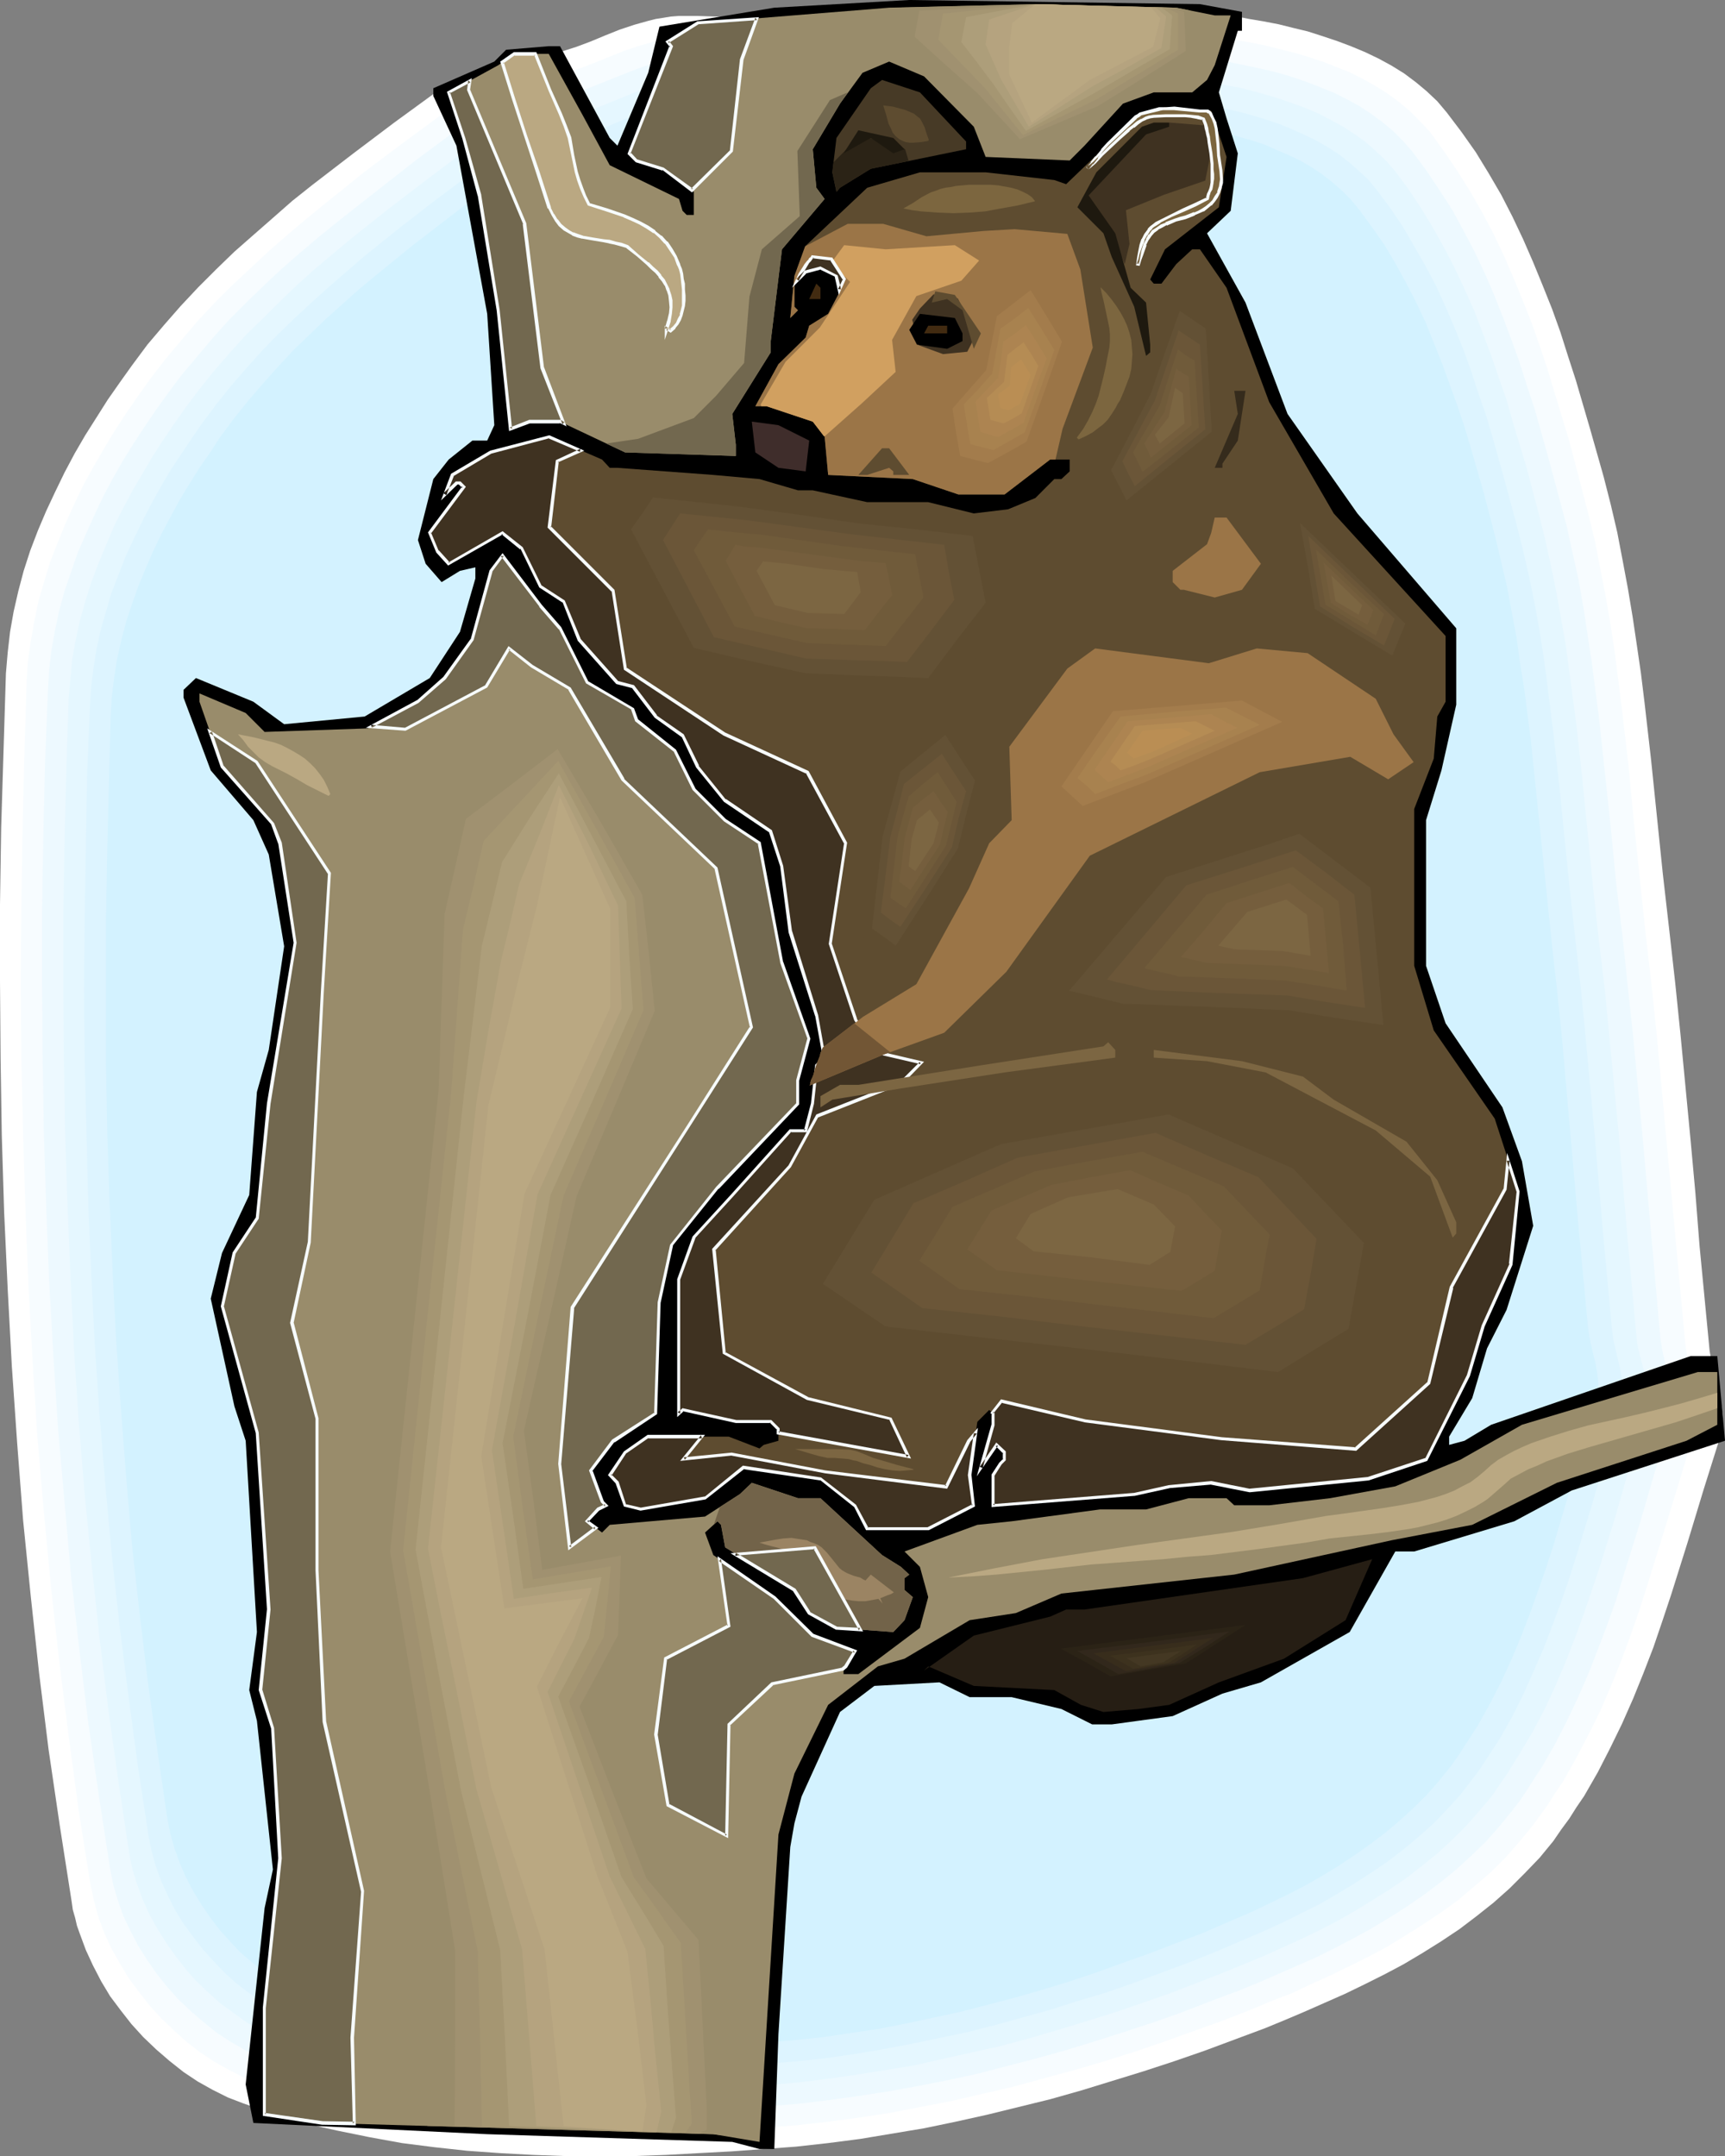 <?xml version="1.0" encoding="UTF-8" standalone="no"?>
<svg
   version="1.0"
   width="124.568mm"
   height="155.668mm"
   id="svg128"
   sodipodi:docname="Bear in Tree 2.wmf"
   xmlns:inkscape="http://www.inkscape.org/namespaces/inkscape"
   xmlns:sodipodi="http://sodipodi.sourceforge.net/DTD/sodipodi-0.dtd"
   xmlns="http://www.w3.org/2000/svg"
   xmlns:svg="http://www.w3.org/2000/svg">
  <rect width="100%" height="100%" fill="#808080" stroke="none"/>
  <sodipodi:namedview
     id="namedview128"
     pagecolor="#ffffff"
     bordercolor="#000000"
     borderopacity="0.25"
     inkscape:showpageshadow="2"
     inkscape:pageopacity="0.0"
     inkscape:pagecheckerboard="0"
     inkscape:deskcolor="#d1d1d1"
     inkscape:document-units="mm" />
  <defs
     id="defs1">
    <pattern
       id="WMFhbasepattern"
       patternUnits="userSpaceOnUse"
       width="6"
       height="6"
       x="0"
       y="0" />
  </defs>
  <path
     style="fill:#ffffff;fill-opacity:1;fill-rule:evenodd;stroke:none"
     d="m 336.869,4.363 4.039,0.808 3.878,0.646 4.201,0.808 3.878,0.97 4.039,0.97 4.039,1.293 3.878,1.293 3.878,1.454 3.878,1.616 3.716,1.778 3.554,1.939 3.393,2.101 3.231,2.424 2.908,2.424 2.908,2.747 2.585,3.07 4.039,5.333 3.878,5.494 3.554,5.817 3.393,5.817 3.07,5.979 2.908,6.14 2.747,6.302 2.585,6.302 2.585,6.464 2.262,6.302 2.1,6.625 2.1,6.464 3.878,13.25 3.716,13.089 1.939,7.595 1.777,7.595 1.454,7.595 1.454,7.756 1.293,7.756 1.131,7.595 1.131,7.756 0.969,7.918 1.777,15.513 1.616,15.674 1.616,15.674 1.777,15.513 1.616,14.382 1.454,14.22 2.747,28.763 1.293,14.22 1.131,14.382 2.747,28.602 0.485,2.909 0.646,2.909 0.808,3.07 0.646,2.909 0.646,2.909 0.323,2.909 v 1.454 l -0.162,1.454 -0.162,1.454 -0.323,1.454 -4.524,14.382 -4.362,14.382 -4.524,14.382 -2.424,7.272 -2.424,7.11 -2.747,7.11 -2.747,6.787 -3.07,6.948 -3.231,6.625 -3.393,6.625 -3.716,6.464 -2.1,3.07 -1.939,3.07 -2.262,3.07 -2.1,3.07 -3.716,4.525 -4.039,4.201 -4.201,4.201 -4.362,3.878 -4.685,3.717 -4.685,3.555 -4.847,3.232 -5.17,3.232 -5.17,3.07 -5.17,2.747 -5.493,2.747 -5.332,2.585 -5.493,2.424 -5.493,2.424 -5.332,2.262 -5.493,2.262 -8.24,3.07 -8.24,3.07 -8.402,2.909 -8.402,2.747 -8.402,2.585 -8.402,2.585 -8.563,2.424 -8.563,2.101 -8.563,2.101 -8.725,1.939 -8.563,1.778 -8.725,1.454 -8.725,1.454 -8.725,1.131 -8.725,0.97 -8.725,0.646 -8.886,0.646 -9.048,0.485 -8.886,0.485 -9.048,0.323 h -9.048 -9.048 l -9.048,-0.323 -9.048,-0.485 -9.048,-0.646 -8.886,-0.97 -8.886,-1.131 -8.886,-1.616 -8.725,-1.778 -4.362,-0.97 -4.362,-1.131 -4.201,-1.131 -4.201,-1.293 -4.362,-1.454 -4.201,-1.454 -2.1,-0.808 -2.1,-0.808 -4.201,-2.101 -4.039,-2.262 -3.878,-2.585 -3.878,-3.07 -3.554,-3.07 -3.554,-3.393 -3.231,-3.555 -2.908,-3.717 -2.908,-3.878 -2.424,-4.04 -2.262,-4.363 -1.939,-4.201 -1.616,-4.363 -0.808,-2.262 -0.485,-2.101 -0.646,-2.262 L 19.55,518.869 16.318,498.185 13.249,477.34 10.663,456.495 8.402,435.65 6.301,414.804 4.685,393.798 3.231,372.791 2.1,351.784 1.131,330.777 0.485,309.77 0.162,288.763 0,267.756 v -21.007 l 0.323,-21.007 0.646,-21.007 0.646,-21.007 0.485,-5.656 0.646,-5.656 0.969,-5.494 1.293,-5.656 1.454,-5.494 1.777,-5.494 2.1,-5.494 2.262,-5.332 2.424,-5.171 2.585,-5.333 2.747,-5.171 2.908,-5.009 3.07,-4.848 3.07,-4.848 3.393,-4.848 3.231,-4.525 4.201,-5.656 4.524,-5.333 4.524,-5.171 4.847,-5.171 4.847,-4.848 5.009,-4.848 5.332,-4.686 5.17,-4.525 5.332,-4.686 5.493,-4.363 11.148,-8.564 11.148,-8.403 11.31,-8.241 1.939,-1.293 1.939,-1.131 1.939,-0.97 2.1,-0.808 2.1,-0.808 2.1,-0.646 4.524,-1.293 9.048,-1.778 4.362,-1.131 4.362,-1.293 4.039,-1.293 3.878,-1.454 3.878,-1.616 4.039,-1.616 3.878,-1.293 4.039,-1.131 1.939,-0.485 2.1,-0.323 1.939,-0.323 2.1,-0.162 h 5.332 l 5.009,0.162 5.17,0.323 5.17,0.323 10.502,1.131 20.519,2.747 10.34,1.131 5.17,0.485 5.17,0.323 5.17,0.323 h 5.17 4.362 l 4.362,-0.323 4.201,-0.485 4.362,-0.808 8.725,-1.454 8.563,-1.616 8.725,-1.454 4.201,-0.646 4.362,-0.485 4.362,-0.162 4.201,-0.162 4.201,0.162 z"
     id="path1" />
  <path
     style="fill:#f7fcff;fill-opacity:1;fill-rule:evenodd;stroke:none"
     d="m 333.799,10.342 3.878,0.646 3.878,0.646 3.878,0.808 3.878,0.97 3.878,0.97 3.878,1.131 3.878,1.293 3.716,1.454 3.716,1.454 3.554,1.778 3.393,1.939 3.393,2.101 3.07,2.262 3.07,2.585 2.747,2.747 2.585,2.747 3.878,5.333 3.716,5.494 3.554,5.656 3.231,5.656 3.07,5.817 2.908,6.14 2.585,5.979 2.585,6.302 2.424,6.14 2.262,6.464 2.1,6.302 1.939,6.464 3.878,12.766 3.393,12.927 1.939,7.433 1.777,7.433 1.454,7.595 1.454,7.433 1.293,7.595 1.131,7.595 0.969,7.595 0.969,7.756 1.777,15.19 1.454,15.351 1.616,15.351 1.616,15.351 1.616,13.897 1.454,14.058 2.585,28.117 1.293,13.897 1.293,14.058 2.585,27.955 0.485,2.909 0.646,2.909 0.646,3.07 0.646,2.909 0.646,2.747 0.323,2.909 v 1.454 l -0.162,1.454 -0.162,1.293 -0.485,1.454 -4.201,14.058 -4.362,14.22 -4.362,14.058 -2.262,7.11 -2.424,6.948 -2.585,6.948 -2.747,6.787 -2.908,6.787 -3.231,6.464 -3.393,6.464 -3.554,6.302 -2.1,3.07 -1.939,3.07 -4.201,5.817 -3.716,4.525 -3.716,4.201 -4.039,4.04 -4.362,3.717 -4.362,3.717 -4.685,3.393 -4.847,3.232 -4.847,3.07 -5.009,3.07 -5.17,2.747 -5.17,2.585 -5.332,2.585 -5.332,2.424 -5.17,2.424 -5.493,2.101 -5.332,2.262 -7.917,3.07 -8.078,2.909 -8.078,2.909 -8.078,2.747 -8.24,2.585 -8.24,2.424 -8.402,2.262 -8.24,2.262 -8.402,1.939 -8.402,1.939 -8.402,1.616 -8.402,1.616 -8.402,1.293 -8.563,1.131 -8.563,0.97 -8.402,0.646 -8.725,0.646 -8.725,0.485 -8.725,0.323 -8.886,0.323 -8.725,0.162 -8.886,-0.162 -8.725,-0.162 -8.886,-0.485 -8.725,-0.646 -8.725,-0.97 -8.563,-1.131 -8.725,-1.454 -8.402,-1.778 -8.402,-2.101 -4.201,-1.131 -4.201,-1.293 -4.039,-1.293 -4.201,-1.454 -4.039,-1.616 -4.039,-2.101 -4.039,-2.262 -3.878,-2.585 -3.554,-2.747 -3.554,-3.232 -3.393,-3.232 -3.231,-3.555 -2.908,-3.717 -2.747,-3.717 -2.424,-4.04 -2.262,-4.04 -1.939,-4.201 -1.616,-4.363 -1.131,-4.201 -0.485,-2.262 -0.485,-2.101 L 21.489,494.146 18.742,473.785 16.157,453.263 13.895,432.903 11.956,412.381 10.179,391.858 8.886,371.336 7.755,350.814 6.947,330.131 6.301,309.447 5.816,288.925 5.655,268.403 l 0.162,-20.684 0.323,-20.522 0.485,-20.522 0.646,-20.684 0.323,-5.494 0.808,-5.494 0.969,-5.494 1.131,-5.494 1.616,-5.494 1.616,-5.333 2.1,-5.333 2.1,-5.171 2.424,-5.333 2.424,-5.009 2.747,-5.009 2.908,-5.009 2.908,-4.848 3.07,-4.686 3.231,-4.686 3.231,-4.525 4.201,-5.494 4.362,-5.171 4.362,-5.171 4.685,-5.009 4.685,-4.686 5.009,-4.686 5.009,-4.686 5.17,-4.525 5.17,-4.363 5.332,-4.363 10.663,-8.564 10.987,-8.241 10.987,-8.08 1.777,-1.293 1.939,-0.97 1.939,-0.97 2.1,-0.97 1.939,-0.646 2.1,-0.646 4.362,-1.131 8.725,-1.939 4.362,-0.97 4.362,-1.293 3.878,-1.293 3.716,-1.454 7.594,-3.07 3.878,-1.293 3.878,-1.131 1.939,-0.485 1.939,-0.323 2.1,-0.162 1.939,-0.162 h 5.009 5.17 l 5.009,0.323 5.009,0.323 10.017,1.131 10.179,1.293 9.856,1.293 10.179,1.131 5.009,0.485 5.009,0.323 5.009,0.323 h 5.009 4.362 l 4.201,-0.323 4.201,-0.485 4.201,-0.646 8.402,-1.454 8.402,-1.616 8.402,-1.454 4.201,-0.646 4.201,-0.485 4.201,-0.162 h 4.201 l 4.201,0.162 z"
     id="path2" />
  <path
     style="fill:#edf9ff;fill-opacity:1;fill-rule:evenodd;stroke:none"
     d="m 330.406,16.159 3.878,0.485 3.716,0.808 3.878,0.808 3.716,0.808 3.878,0.97 3.716,1.131 3.716,1.293 3.716,1.454 3.554,1.454 3.554,1.778 3.231,1.778 3.231,2.101 3.07,2.262 2.908,2.424 2.747,2.747 2.424,2.747 3.878,5.171 3.554,5.333 3.554,5.494 3.07,5.656 3.07,5.817 2.747,5.817 2.585,5.979 2.424,6.14 2.262,5.979 2.262,6.302 1.939,6.14 2.1,6.302 3.554,12.604 3.393,12.604 1.939,7.272 1.616,7.433 1.616,7.272 1.293,7.433 1.131,7.433 1.131,7.433 1.939,14.866 1.616,15.028 1.616,15.028 1.454,15.028 1.777,14.866 1.454,13.897 1.454,13.574 2.585,27.47 2.424,27.47 2.424,27.47 0.485,2.909 0.646,2.909 1.293,5.656 0.646,2.747 0.323,2.909 v 1.454 l -0.162,1.293 -0.162,1.454 -0.323,1.293 -4.362,13.735 -4.039,13.897 -4.362,13.897 -2.1,6.948 -2.424,6.787 -2.585,6.787 -2.585,6.625 -2.908,6.625 -3.07,6.464 -3.231,6.302 -3.554,6.14 -1.939,2.909 -1.939,3.07 -1.939,2.909 -2.1,2.747 -3.554,4.363 -3.716,4.201 -4.039,3.878 -4.039,3.717 -4.362,3.555 -4.524,3.393 -4.685,3.232 -4.847,3.07 -4.847,2.909 -5.009,2.747 -5.009,2.585 -5.17,2.585 -5.17,2.262 -5.17,2.262 -5.17,2.262 -5.17,2.101 -7.755,2.909 -7.917,3.07 -7.755,2.747 -7.917,2.585 -8.078,2.585 -7.917,2.424 -8.078,2.262 -8.078,2.101 -8.078,2.101 -8.24,1.778 -8.24,1.616 -8.078,1.454 -8.402,1.293 -8.24,1.131 -8.24,0.97 -8.24,0.646 -8.402,0.646 -8.563,0.485 -8.563,0.323 -8.563,0.323 -8.563,0.162 -8.563,-0.162 -8.563,-0.162 -8.563,-0.485 -8.402,-0.646 -8.563,-0.97 -8.402,-1.131 -8.402,-1.454 -8.24,-1.778 -8.078,-1.939 -4.201,-1.131 -4.039,-1.293 -4.039,-1.293 -3.878,-1.293 -4.039,-1.778 -3.878,-1.939 -3.878,-2.262 -3.716,-2.424 -3.554,-2.909 -3.393,-2.909 -3.393,-3.232 -3.07,-3.393 -2.908,-3.717 -2.585,-3.717 -2.424,-3.878 -2.1,-4.04 -1.939,-4.04 -1.454,-4.201 -1.293,-4.363 -0.808,-4.201 -3.07,-19.876 -2.908,-20.037 -2.424,-19.876 -2.262,-20.037 -1.777,-20.199 -1.777,-20.037 -1.293,-20.199 -1.131,-20.037 -0.808,-20.199 -0.646,-20.199 -0.323,-20.199 -0.162,-20.199 v -20.199 l 0.323,-20.199 0.485,-20.199 0.808,-20.037 0.323,-5.494 0.646,-5.494 0.969,-5.333 1.131,-5.333 1.454,-5.332 1.777,-5.171 1.777,-5.171 2.262,-5.171 2.262,-5.009 2.424,-5.171 2.585,-4.848 2.747,-4.848 2.908,-4.686 3.07,-4.686 3.07,-4.525 3.231,-4.525 3.878,-5.171 4.362,-5.171 4.362,-5.171 4.362,-4.848 4.685,-4.686 4.847,-4.686 4.847,-4.525 5.009,-4.363 5.17,-4.363 5.17,-4.201 10.502,-8.241 10.502,-8.241 10.663,-7.918 1.777,-1.131 1.939,-1.131 1.777,-0.808 1.939,-0.97 2.1,-0.646 1.939,-0.646 4.201,-1.131 4.362,-0.97 4.201,-0.97 4.362,-0.97 4.201,-1.131 3.716,-1.293 7.271,-2.909 3.716,-1.454 3.716,-1.454 3.878,-1.131 1.777,-0.323 2.1,-0.323 1.777,-0.323 h 2.1 4.847 4.847 l 4.847,0.323 5.009,0.485 9.694,0.97 9.856,1.293 9.694,1.293 9.856,1.131 4.847,0.323 4.847,0.485 4.847,0.162 5.009,0.162 4.039,-0.162 4.201,-0.323 4.039,-0.485 4.039,-0.646 8.24,-1.454 8.24,-1.616 8.078,-1.454 4.039,-0.485 4.201,-0.485 4.039,-0.162 4.039,-0.162 4.039,0.323 z"
     id="path3" />
  <path
     style="fill:#e5f7ff;fill-opacity:1;fill-rule:evenodd;stroke:none"
     d="m 327.175,21.976 3.716,0.646 3.716,0.646 3.716,0.646 3.716,0.97 3.554,0.97 3.716,1.131 3.716,1.293 3.554,1.293 3.393,1.454 3.393,1.778 3.231,1.778 3.231,2.101 2.908,2.101 2.747,2.424 2.747,2.585 2.424,2.747 3.716,5.009 3.554,5.333 3.231,5.333 3.07,5.494 2.908,5.656 2.747,5.817 2.585,5.817 2.262,5.979 2.262,5.979 2.1,6.14 2.1,5.979 1.777,6.302 3.716,12.281 3.231,12.281 1.777,7.11 1.616,7.272 1.454,7.11 1.293,7.272 1.293,7.272 0.969,7.272 1.939,14.543 1.616,14.705 1.454,14.705 1.454,14.705 1.616,14.705 1.616,13.412 1.293,13.412 2.585,26.824 1.131,13.574 1.131,13.412 2.424,26.824 0.323,2.909 0.646,2.747 1.454,5.494 0.485,2.747 0.323,2.747 v 1.454 l -0.162,1.293 -0.162,1.454 -0.323,1.293 -4.201,13.412 -3.878,13.574 -4.201,13.574 -2.262,6.787 -2.262,6.625 -2.424,6.625 -2.585,6.625 -2.747,6.464 -2.908,6.302 -3.231,6.14 -3.554,5.979 -3.716,5.979 -1.939,2.747 -1.939,2.909 -3.554,4.201 -3.554,4.04 -3.878,3.878 -4.039,3.717 -4.201,3.393 -4.362,3.393 -4.524,3.07 -4.685,2.909 -4.685,2.909 -4.847,2.747 -5.009,2.585 -5.009,2.424 -5.009,2.262 -5.009,2.262 -10.179,4.201 -7.432,2.909 -7.594,2.909 -7.755,2.747 -7.594,2.585 -7.755,2.424 -7.917,2.424 -7.755,2.262 -7.755,2.101 -8.078,1.778 -7.917,1.778 -7.917,1.778 -7.917,1.293 -8.078,1.293 -8.078,1.131 -7.917,0.97 -8.078,0.646 -8.24,0.646 -8.24,0.485 -8.24,0.323 -8.402,0.323 h -8.24 -8.402 l -8.24,-0.323 -8.24,-0.323 -8.402,-0.646 -8.078,-0.97 -8.24,-1.131 -8.078,-1.293 -8.078,-1.778 -7.917,-1.939 -7.917,-2.262 -3.878,-1.293 -3.878,-1.454 -3.878,-1.616 -3.878,-1.778 -3.716,-2.262 -3.554,-2.585 -3.554,-2.585 -3.393,-3.07 -3.231,-3.07 -2.908,-3.393 -2.747,-3.555 -2.585,-3.717 -2.424,-3.878 -2.1,-3.878 -1.777,-4.04 -1.454,-4.04 -1.293,-4.201 -0.808,-4.201 L 32.314,486.066 29.567,466.514 27.143,446.799 25.043,427.247 23.104,407.694 21.489,387.98 20.196,368.266 19.227,348.39 18.419,328.676 17.772,308.962 17.449,289.248 17.288,269.534 v -19.876 l 0.323,-19.714 0.485,-19.714 0.646,-19.714 0.485,-5.333 0.485,-5.332 0.969,-5.333 1.131,-5.171 1.454,-5.171 1.616,-5.171 1.939,-5.171 2.1,-5.009 2.1,-5.009 2.424,-4.848 2.585,-4.848 2.747,-4.686 2.747,-4.686 2.908,-4.525 3.07,-4.525 3.07,-4.363 3.878,-5.171 4.039,-5.009 4.201,-4.848 4.362,-4.848 4.685,-4.525 4.524,-4.525 4.685,-4.525 4.847,-4.363 5.009,-4.201 5.009,-4.201 10.179,-8.08 10.34,-7.918 10.34,-7.756 1.777,-1.131 1.777,-0.97 1.777,-0.97 1.939,-0.808 1.939,-0.808 2.1,-0.646 4.039,-1.131 8.24,-1.778 4.201,-0.97 4.039,-1.131 3.554,-1.293 3.716,-1.454 7.109,-2.909 3.716,-1.293 3.554,-0.97 1.777,-0.485 1.939,-0.323 1.939,-0.323 h 1.777 4.847 4.685 l 4.847,0.323 4.847,0.323 9.371,1.131 9.533,1.131 9.533,1.293 9.533,1.131 4.685,0.485 4.685,0.323 4.847,0.323 h 4.685 l 4.039,-0.162 3.878,-0.323 4.039,-0.323 4.039,-0.646 7.917,-1.454 4.039,-0.808 3.878,-0.808 8.078,-1.293 3.878,-0.646 4.039,-0.485 3.878,-0.162 h 4.039 l 3.878,0.162 z"
     id="path4" />
  <path
     style="fill:#ddf4ff;fill-opacity:1;fill-rule:evenodd;stroke:none"
     d="m 323.944,27.632 3.554,0.646 3.554,0.646 3.716,0.808 3.554,0.808 3.554,0.97 3.716,1.131 3.393,1.131 3.554,1.454 3.231,1.454 3.393,1.616 3.07,1.778 3.07,1.939 2.908,2.262 2.747,2.424 2.585,2.424 2.262,2.747 3.716,5.009 3.393,5.009 3.07,5.333 3.07,5.333 2.908,5.494 2.585,5.656 2.424,5.656 2.424,5.979 2.1,5.817 1.939,5.979 2.1,5.979 1.777,5.979 3.393,12.119 3.231,11.958 1.777,7.11 1.616,6.948 1.454,7.11 1.293,7.11 1.131,7.11 0.969,7.11 1.777,14.22 1.616,14.382 2.908,28.763 1.616,14.382 1.454,13.089 1.293,13.25 2.424,26.339 2.262,26.339 2.424,26.178 0.323,2.747 0.646,2.747 0.646,2.747 0.646,2.747 0.485,2.747 0.323,2.585 v 1.293 l -0.162,1.454 -0.162,1.293 -0.323,1.293 -4.039,13.089 -3.878,13.412 -4.039,13.25 -2.1,6.625 -2.262,6.625 -2.424,6.464 -2.424,6.302 -2.747,6.302 -2.747,6.14 -3.07,6.14 -3.393,5.979 -3.716,5.656 -1.777,2.747 -2.1,2.747 -3.231,4.201 -3.554,3.878 -3.716,3.878 -4.039,3.555 -4.039,3.393 -4.201,3.232 -4.524,3.07 -4.524,2.909 -4.524,2.747 -4.685,2.747 -4.847,2.424 -4.847,2.424 -4.847,2.262 -4.847,2.101 -9.856,4.201 -7.271,2.909 -7.432,2.747 -7.432,2.747 -7.432,2.585 -7.594,2.262 -7.594,2.424 -7.594,2.101 -7.594,2.101 -7.594,1.939 -7.755,1.616 -7.755,1.616 -7.755,1.454 -7.755,1.293 -7.755,1.131 -7.755,0.808 -7.917,0.646 -7.917,0.646 -7.917,0.485 -8.078,0.323 -8.078,0.323 h -8.078 -8.078 l -8.078,-0.162 -8.078,-0.485 -8.078,-0.646 -8.078,-0.97 -7.917,-0.97 -7.917,-1.454 -7.755,-1.616 -7.755,-2.101 -7.594,-2.262 -3.878,-1.131 -3.716,-1.454 -3.716,-1.454 -3.716,-1.939 -3.554,-2.101 -3.554,-2.424 -3.393,-2.585 -3.231,-2.909 -3.07,-3.232 -2.908,-3.232 -2.747,-3.555 -2.585,-3.555 -2.262,-3.717 -1.939,-3.878 -1.777,-3.878 -1.454,-4.04 -1.131,-4.04 -0.808,-4.04 L 37.645,482.026 35.06,462.797 32.637,443.729 30.536,424.5 28.759,405.271 27.143,385.88 25.851,366.65 24.881,347.421 24.074,328.03 23.589,308.639 23.104,289.248 l -0.162,-19.229 0.162,-19.391 0.323,-19.229 0.323,-19.391 0.808,-19.391 0.323,-5.171 0.646,-5.171 0.808,-5.171 1.131,-5.171 1.454,-5.009 1.454,-5.009 1.939,-5.009 1.939,-5.009 2.262,-4.848 2.262,-4.686 2.424,-4.686 2.585,-4.686 2.747,-4.686 2.908,-4.363 2.908,-4.363 2.908,-4.201 3.878,-5.171 3.878,-4.848 4.201,-4.848 4.201,-4.686 4.362,-4.525 4.524,-4.363 4.685,-4.363 4.685,-4.201 4.847,-4.201 4.847,-4.201 9.856,-7.918 10.017,-7.756 10.017,-7.433 1.777,-1.293 1.616,-0.97 1.939,-0.808 1.777,-0.808 1.939,-0.808 1.939,-0.646 3.878,-0.97 4.039,-0.97 4.039,-0.808 4.039,-1.131 3.878,-0.97 3.554,-1.293 6.947,-2.909 3.554,-1.293 3.393,-1.293 3.716,-1.131 1.777,-0.323 1.777,-0.323 1.777,-0.323 1.777,-0.162 h 4.685 l 4.685,0.162 4.524,0.323 4.685,0.323 9.209,0.97 9.209,1.293 9.371,1.131 9.209,1.131 4.524,0.485 4.685,0.323 4.524,0.323 h 4.685 l 3.878,-0.162 3.878,-0.323 3.878,-0.323 3.716,-0.646 7.755,-1.293 7.755,-1.616 7.755,-1.454 3.878,-0.485 3.716,-0.323 3.878,-0.323 h 3.878 l 3.878,0.162 z"
     id="path5" />
  <path
     style="fill:#d3f2ff;fill-opacity:1;fill-rule:evenodd;stroke:none"
     d="m 320.712,33.611 3.393,0.485 3.554,0.646 3.554,0.808 3.393,0.808 3.554,0.97 3.393,0.97 3.554,1.131 3.231,1.454 3.393,1.454 3.07,1.454 3.07,1.778 2.908,1.939 2.908,2.262 2.585,2.262 2.424,2.424 2.262,2.747 3.554,4.848 3.393,4.848 3.07,5.171 2.908,5.333 2.747,5.333 2.585,5.494 2.262,5.656 2.262,5.656 2.1,5.817 2.1,5.817 1.939,5.817 1.777,5.979 3.393,11.796 3.07,11.796 1.616,6.787 1.616,6.948 1.293,6.948 1.293,6.787 0.969,7.11 1.131,6.948 1.777,13.897 1.454,14.058 2.908,28.117 1.454,14.058 1.454,12.927 1.293,12.766 2.262,25.855 2.262,25.693 2.424,25.693 0.323,2.747 0.485,2.585 0.646,2.747 0.323,1.293 0.323,1.293 0.485,2.747 0.323,2.585 v 1.293 1.293 l -0.323,1.293 -0.323,1.293 -3.878,12.927 -3.716,12.927 -3.878,13.089 -2.1,6.464 -2.262,6.464 -2.262,6.302 -2.424,6.302 -2.585,6.14 -2.747,5.979 -3.07,5.979 -3.231,5.817 -3.554,5.494 -1.777,2.747 -1.939,2.747 -3.231,4.04 -3.393,3.878 -3.716,3.717 -3.716,3.393 -4.039,3.393 -4.039,3.07 -4.362,3.07 -4.362,2.909 -4.524,2.747 -4.524,2.585 -4.685,2.424 -4.685,2.262 -4.685,2.262 -4.847,2.101 -9.371,4.04 -7.271,2.747 -7.109,2.747 -7.271,2.585 -7.109,2.585 -7.271,2.424 -7.432,2.262 -7.271,2.101 -7.432,1.939 -7.432,1.939 -7.432,1.616 -7.594,1.616 -7.432,1.454 -7.594,1.131 -7.594,1.131 -7.594,0.808 -7.432,0.646 -7.755,0.646 -7.755,0.485 -7.917,0.323 -7.755,0.162 -7.755,0.162 h -7.917 l -7.917,-0.323 -7.755,-0.485 -7.755,-0.485 -7.755,-0.97 -7.755,-0.97 -7.594,-1.454 -7.594,-1.454 -7.594,-1.939 -7.432,-2.262 -3.554,-1.293 -3.716,-1.293 -3.716,-1.454 -3.554,-1.778 -3.554,-2.262 -3.393,-2.424 -3.231,-2.585 -3.231,-2.747 -2.908,-3.07 -2.908,-3.232 -2.585,-3.393 -2.424,-3.555 -2.262,-3.717 -1.939,-3.717 -1.616,-3.717 -1.454,-4.04 -1.131,-3.878 -0.808,-4.04 -2.747,-18.745 -2.585,-18.583 -2.262,-18.745 L 36.03,421.753 34.414,402.847 32.96,383.94 31.667,365.196 30.698,346.29 29.89,327.384 29.244,308.477 28.921,289.571 v -19.068 -18.906 l 0.323,-18.906 0.485,-18.906 0.485,-18.745 0.323,-5.171 0.646,-5.171 0.808,-5.009 1.131,-5.009 1.293,-5.009 1.616,-4.848 1.777,-5.009 1.939,-4.686 2.1,-4.848 2.262,-4.686 2.424,-4.525 2.424,-4.525 2.747,-4.525 2.747,-4.363 2.908,-4.201 2.747,-4.201 3.716,-5.009 3.878,-4.848 4.039,-4.686 4.039,-4.525 4.201,-4.525 4.362,-4.201 4.524,-4.363 4.524,-4.04 4.685,-4.201 4.685,-3.878 9.533,-7.756 9.856,-7.595 9.694,-7.433 1.616,-1.131 1.777,-1.131 1.777,-0.808 1.777,-0.808 1.777,-0.646 1.777,-0.646 3.878,-0.97 7.917,-1.778 3.878,-0.97 3.716,-0.97 3.393,-1.293 3.554,-1.293 6.624,-2.909 3.554,-1.131 3.393,-1.131 1.777,-0.323 1.777,-0.323 1.777,-0.162 1.777,-0.162 h 4.362 4.524 l 4.524,0.323 4.524,0.485 9.048,0.97 8.886,1.131 8.886,1.131 9.048,1.131 4.362,0.485 4.524,0.162 4.524,0.323 h 4.362 3.716 l 3.878,-0.323 3.716,-0.485 3.716,-0.485 7.594,-1.454 7.432,-1.454 7.432,-1.293 3.716,-0.646 3.716,-0.323 3.716,-0.323 h 3.716 l 3.716,0.162 z"
     id="path6" />
  <path
     style="fill:#000000;fill-opacity:1;fill-rule:evenodd;stroke:none"
     d="m 338.969,3.232 v 5.171 h -1.131 l -5.17,16.805 2.1,7.11 3.07,9.534 -1.939,15.674 -6.463,6.14 10.502,18.906 11.471,30.379 19.065,27.147 26.982,31.349 v 20.845 l -4.039,17.937 -4.201,13.574 v 39.751 l 5.332,15.674 15.511,22.946 5.332,14.705 3.07,17.613 -7.271,22.946 -5.332,10.503 -4.039,13.574 -6.301,10.503 v 2.262 l 4.201,-1.131 7.271,-4.363 54.448,-18.745 h 7.271 l 2.1,23.108 -41.846,13.574 -15.672,8.403 -27.305,8.241 h -5.17 l -12.441,21.976 -24.235,13.735 -10.502,3.07 -13.572,6.14 -16.641,2.262 h -5.332 l -8.402,-4.201 -13.572,-3.232 h -11.471 l -8.24,-4.04 -17.772,0.97 -9.371,7.11 -10.502,23.108 -1.939,7.272 -1.131,6.464 -3.231,51.063 -1.131,31.349 h -4.039 l -7.432,-1.939 -66.889,-2.101 -63.819,-3.07 -2.1,-10.503 5.17,-48.154 2.262,-10.503 -4.362,-40.559 -2.1,-8.403 2.1,-15.836 -3.07,-52.194 -3.07,-9.372 -6.463,-29.41 3.07,-12.443 7.432,-15.836 2.1,-28.117 3.231,-11.473 4.201,-28.278 -4.201,-25.047 -4.201,-9.372 -11.633,-13.574 -7.432,-19.876 v -2.101 l 3.393,-3.232 15.672,6.464 8.402,6.14 21.973,-2.101 17.772,-10.503 8.24,-12.604 4.201,-14.543 v -3.07 l -4.201,0.97 -5.009,3.07 -4.362,-5.009 -2.1,-6.464 4.201,-16.644 4.201,-5.333 6.463,-5.171 h 4.039 l 1.939,-4.201 -1.939,-30.379 -8.402,-45.892 -6.301,-13.574 v -2.101 l 16.641,-7.272 3.231,-3.232 11.633,-0.97 h 3.07 l 13.572,25.047 2.1,2.101 L 176.917,19.876 179.987,7.272 211.331,2.101 248.168,0 327.498,1.131 Z"
     id="path7" />
  <path
     style="fill:#998c6b;fill-opacity:1;fill-rule:evenodd;stroke:none"
     d="m 331.537,4.201 h 4.362 l -4.362,13.574 -2.1,4.04 -4.039,3.393 h -10.502 l -8.402,3.07 -10.502,11.473 -4.039,4.04 -22.943,-0.97 -3.231,-8.241 -13.572,-13.735 -9.533,-4.04 -7.271,3.07 -6.14,8.403 -7.432,12.443 0.969,10.503 2.262,3.07 -11.633,13.735 -3.07,25.047 v 3.07 l -10.502,16.805 0.969,8.403 v 3.07 l -30.213,-0.97 -17.772,-8.403 h -8.402 l -5.17,2.101 -3.231,-32.48 -5.17,-31.349 -4.362,-15.674 -4.039,-12.443 13.572,-7.433 4.201,-3.07 h 9.533 l 9.209,16.644 7.432,13.735 18.903,9.211 0.969,3.232 1.131,1.131 h 1.939 v -6.302 l -8.402,-6.302 -7.109,-2.262 -2.1,-1.939 11.471,-29.248 -0.969,-1.131 8.24,-5.171 52.186,-4.201 39.907,-0.97 38.453,0.97 z"
     id="path8" />
  <path
     style="fill:#473a26;fill-opacity:1;fill-rule:evenodd;stroke:none"
     d="m 263.679,38.62 v 2.101 l -26.012,5.333 -8.402,5.171 -0.969,1.131 -1.131,-5.333 1.131,-9.372 9.371,-13.574 3.07,-2.262 10.34,3.393 z"
     id="path9" />
  <path
     style="fill:#2b2316;fill-opacity:1;fill-rule:evenodd;stroke:none"
     d="m 227.488,44.276 7.432,-7.433 12.118,3.878 0.969,3.232 -10.34,2.101 -8.402,5.171 -0.969,1.131 -1.131,-5.333 z"
     id="path10" />
  <path
     style="fill:#5e4c30;fill-opacity:1;fill-rule:evenodd;stroke:none"
     d="m 330.568,30.218 4.201,12.604 -2.1,13.735 -14.703,11.473 -4.039,8.241 0.969,1.131 h 2.1 l 4.039,-5.333 4.362,-4.04 h 2.1 l 7.271,10.503 11.633,31.187 17.611,30.379 30.536,33.449 v 17.937 l -2.262,4.04 -0.969,11.473 -5.332,13.735 v 42.822 l 5.332,17.613 16.641,24.077 6.463,19.876 -2.1,19.876 -7.432,16.805 -4.201,13.574 -11.471,22.946 -15.672,5.171 -32.475,3.232 -10.502,-2.101 -11.471,0.97 -9.533,2.101 -38.453,3.07 v -8.241 l 1.939,-3.232 1.131,-0.97 v -1.939 l -2.1,-2.101 -4.362,6.14 3.393,-11.635 V 385.718 l -1.131,-0.97 -3.231,3.232 -2.1,14.543 1.131,8.241 -12.441,6.302 h -16.641 l -3.231,-6.302 -9.533,-7.272 -21.004,-3.07 -10.502,8.403 -17.611,3.07 -4.201,-1.131 -2.1,-6.14 -2.1,-2.101 4.201,-6.14 6.301,-4.363 h 21.973 l 8.402,3.232 1.131,-0.97 4.039,-1.131 v -3.232 l -2.1,-1.939 h -9.533 l -14.541,-3.232 -0.969,0.97 v -36.52 l 4.039,-11.473 10.502,-11.635 15.834,-17.613 h 4.201 l 1.939,-7.433 0.969,-10.342 2.262,-2.101 -2.262,-11.473 -7.109,-22.946 -2.262,-17.937 -3.07,-9.372 -12.441,-8.403 -7.432,-9.372 -4.201,-8.403 -7.271,-5.171 -6.301,-8.241 -4.201,-0.97 -10.502,-11.796 -4.201,-10.503 -6.301,-4.04 -5.17,-10.503 -5.17,-4.04 -14.703,8.403 -3.07,-3.393 -2.1,-5.009 9.209,-12.604 -0.969,-0.97 h -0.969 l -3.231,3.07 2.1,-5.332 10.502,-6.14 15.834,-4.363 14.541,6.302 2.1,2.262 h 2.1 l 26.174,1.939 12.602,1.131 10.502,3.07 h 4.039 l 14.864,3.232 h 16.641 l 12.441,3.07 9.371,-1.131 7.432,-3.07 5.17,-5.171 h 1.939 l 2.262,-2.101 v -3.232 h -5.332 l -12.441,9.534 h -12.602 l -12.441,-4.201 -23.104,-1.131 -0.969,-10.503 -3.231,-4.04 -12.602,-4.201 h -3.07 l 6.301,-11.473 7.432,-7.272 0.969,-3.232 5.17,-3.232 3.231,-6.14 -0.969,-4.201 -4.362,-2.101 -4.039,0.97 -3.07,3.232 v 6.302 l 0.969,0.97 -2.1,2.101 1.131,-11.473 3.07,-8.241 16.803,-15.836 14.38,-4.201 h 17.934 l 18.742,2.101 3.231,1.131 19.711,-18.906 7.271,-2.101 9.533,0.97 z"
     id="path11" />
  <path
     style="fill:#3f3221;fill-opacity:1;fill-rule:evenodd;stroke:none"
     d="m 270.788,385.556 2.585,-3.232 22.781,5.494 37.322,4.848 36.514,2.747 19.873,-17.937 6.301,-26.178 14.541,-26.824 0.969,-7.756 2.747,8.403 -2.1,19.876 -7.432,16.805 -4.201,13.574 -11.471,22.946 -15.672,5.171 -32.475,3.232 -10.502,-2.101 -11.471,0.97 -9.533,2.101 -38.453,3.07 v -8.241 l 1.939,-3.232 1.131,-0.97 v -1.939 l -2.1,-2.101 -4.362,6.14 3.393,-11.635 V 385.718 Z m -112.29,-262.586 -6.463,2.909 -2.1,17.937 17.288,17.29 3.393,21.33 26.982,17.937 22.781,10.342 10.34,19.391 -4.201,27.47 6.947,20.684 6.14,9.049 11.794,2.747 -5.493,5.494 -22.781,8.888 -7.594,13.735 -20.681,22.784 2.747,28.278 22.781,12.281 22.781,5.656 4.847,10.18 -35.545,-6.302 v -1.131 l -2.1,-1.939 h -9.533 l -14.541,-3.232 -0.969,0.97 v -36.52 l 4.039,-11.473 10.502,-11.635 15.834,-17.613 h 4.201 l 1.939,-7.433 0.969,-10.342 2.262,-2.101 -2.262,-11.473 -7.109,-22.946 -2.262,-17.937 -3.07,-9.372 -12.441,-8.403 -7.432,-9.372 -4.201,-8.403 -7.271,-5.171 -6.301,-8.241 -4.201,-0.97 -10.502,-11.796 -4.201,-10.503 -6.301,-4.04 -5.17,-10.503 -5.17,-4.04 -14.703,8.403 -3.07,-3.393 -2.1,-5.009 9.209,-12.604 -0.969,-0.97 h -0.969 l -3.231,3.07 2.1,-5.332 10.502,-6.14 15.834,-4.363 z m 33.121,269.049 H 176.917 l -6.301,4.363 -4.201,6.14 2.1,2.101 2.1,6.14 4.201,1.131 17.611,-3.07 10.502,-8.403 21.004,3.07 9.533,7.272 3.231,6.302 h 16.641 l 12.441,-6.302 -1.131,-8.241 1.616,-11.473 -1.777,2.262 -6.14,12.443 -33.121,-4.04 -25.528,-4.848 -13.087,1.293 z"
     id="path12" />
  <path
     style="fill:#f7fcff;fill-opacity:1;fill-rule:evenodd;stroke:none"
     d="m 271.111,385.233 v 0.485 l 2.585,-3.232 -0.323,0.323 22.781,5.333 v 0 l 37.161,4.848 36.837,2.909 20.196,-18.26 6.301,-26.178 h -0.162 l 14.703,-26.824 0.808,-7.918 h -0.808 l 2.747,8.564 v -0.162 l -2.1,19.714 h 0.162 l -7.594,16.805 v 0 l -4.039,13.574 v 0 l -11.471,22.946 0.162,-0.323 -15.672,5.171 h 0.162 l -32.637,3.232 h 0.162 l -10.502,-2.101 -11.633,1.131 v 0 l -9.371,2.101 v 0 l -38.615,3.07 0.485,0.323 v -8.241 0.162 l 1.939,-3.07 v 0 l 1.131,-1.131 v -2.424 l -2.585,-2.424 -4.524,6.625 0.808,0.323 3.231,-11.635 v -3.393 l -0.323,-0.323 -0.808,0.323 0.485,0.485 -0.162,-0.323 v 3.07 -0.162 l -4.039,14.22 5.816,-8.403 -0.646,0.162 2.1,2.101 -0.162,-0.323 v 1.939 l 0.162,-0.323 -1.131,1.131 -2.1,3.232 v 8.888 l 39.099,-3.07 v 0 l 9.533,-2.101 h -0.162 l 11.471,-0.97 h -0.162 l 10.663,2.101 32.475,-3.232 15.995,-5.333 11.633,-23.108 v 0 l 4.039,-13.574 v 0 l 7.594,-16.805 1.939,-20.037 -3.393,-10.503 -0.969,9.857 v -0.162 l -14.703,26.824 -6.14,26.178 v -0.162 l -19.873,17.937 0.323,-0.162 -36.514,-2.747 -37.161,-4.848 v 0 l -23.104,-5.494 -2.908,3.717 z"
     id="path13" />
  <path
     style="fill:#f7fcff;fill-opacity:1;fill-rule:evenodd;stroke:none"
     d="m 158.337,123.294 v -0.808 l -6.624,3.07 -2.262,18.421 17.449,17.452 v -0.323 l 3.393,21.653 27.143,17.937 v 0 l 22.781,10.503 -0.323,-0.323 10.502,19.391 v -0.323 l -4.201,27.632 6.947,20.845 6.301,9.211 11.794,2.747 -0.162,-0.646 -5.493,5.494 0.162,-0.162 -22.943,9.049 -7.594,13.897 v 0 l -20.842,22.784 2.908,28.602 22.943,12.604 22.781,5.494 -0.323,-0.162 4.847,10.342 0.485,-0.646 -35.545,-6.464 0.323,0.485 v -1.293 l -2.262,-2.262 h -9.694 0.162 l -14.703,-3.232 -1.293,1.131 0.646,0.323 v -36.52 0 l 4.201,-11.473 -0.162,0.162 10.502,-11.473 15.834,-17.613 -0.323,0.162 h 4.524 l 1.939,-7.756 v 0 l 1.131,-10.503 -0.162,0.323 2.262,-2.262 -2.1,-11.796 v 0 l -7.109,-22.946 v 0.162 l -2.424,-17.937 -3.07,-9.695 -12.602,-8.564 v 0.162 l -7.432,-9.211 h 0.162 l -4.201,-8.564 -7.432,-5.171 h 0.162 l -6.301,-8.241 -4.362,-1.131 0.162,0.162 -10.502,-11.796 0.162,0.162 -4.362,-10.503 -6.463,-4.201 0.162,0.162 -5.17,-10.503 -5.493,-4.363 -14.864,8.564 h 0.485 l -3.07,-3.393 v 0.162 l -2.1,-5.009 v 0.323 l 9.533,-12.766 -1.454,-1.454 h -1.293 l -3.393,3.232 0.808,0.485 2.1,-5.333 -0.162,0.162 10.34,-6.14 v 0 l 15.834,-4.201 h -0.323 l 8.725,3.717 1.131,-0.323 -9.533,-4.201 -16.157,4.201 -10.663,6.302 -2.747,7.272 4.524,-4.363 h -0.323 0.969 -0.323 l 0.969,0.97 v -0.485 l -9.371,12.604 2.262,5.494 3.231,3.555 15.026,-8.564 h -0.485 l 5.17,4.201 v -0.323 l 5.17,10.665 6.463,4.201 -0.162,-0.323 4.201,10.665 10.502,11.796 4.362,1.131 -0.162,-0.162 6.301,8.241 7.432,5.332 -0.162,-0.323 4.039,8.564 7.594,9.372 12.441,8.403 -0.162,-0.162 3.07,9.372 v 0 l 2.262,17.775 v 0.162 l 7.271,22.946 v -0.162 l 2.1,11.473 0.162,-0.323 -2.262,2.262 -1.131,10.503 v 0 l -1.939,7.433 0.485,-0.323 h -4.362 l -15.834,17.613 -10.663,11.635 -4.201,11.635 v 37.651 l 1.777,-1.616 h -0.323 l 14.541,3.232 h 9.533 l -0.323,-0.162 2.1,2.101 -0.162,-0.323 v 1.454 l 36.676,6.625 -5.332,-11.15 -22.943,-5.656 h 0.162 l -22.619,-12.281 0.162,0.323 -2.747,-28.278 -0.162,0.323 20.681,-22.784 7.594,-13.897 -0.162,0.323 22.943,-9.049 5.978,-6.14 -12.441,-2.909 0.323,0.162 -6.301,-9.049 0.162,0.162 -6.947,-20.684 v 0.162 l 4.201,-27.632 -10.502,-19.553 -22.781,-10.503 v 0 l -26.982,-17.775 0.162,0.323 -3.393,-21.492 -17.449,-17.452 0.162,0.485 2.1,-18.098 -0.323,0.323 7.271,-3.232 z"
     id="path14" />
  <path
     style="fill:#f7fcff;fill-opacity:1;fill-rule:evenodd;stroke:none"
     d="m 192.427,391.535 h -15.672 l -6.463,4.525 -4.362,6.464 2.262,2.424 -0.162,-0.162 2.262,6.302 4.524,1.131 17.772,-3.07 10.663,-8.403 -0.323,0.162 21.004,3.07 -0.162,-0.162 9.371,7.433 -0.162,-0.323 3.393,6.625 h 17.126 l 12.602,-6.464 -0.969,-8.726 v 0.162 l 1.777,-12.927 -2.908,3.393 -6.14,12.604 0.485,-0.323 -33.121,-4.04 -25.528,-4.848 -13.087,1.293 0.323,0.646 5.493,-6.787 -1.131,0.162 -5.655,6.948 14.056,-1.454 h -0.162 l 25.689,4.848 33.283,4.201 6.301,-12.766 -0.162,0.162 1.939,-2.424 -0.808,-0.162 -1.616,11.473 1.131,8.403 0.162,-0.485 -12.279,6.302 h 0.162 -16.641 l 0.323,0.162 -3.393,-6.302 -9.533,-7.433 -21.327,-3.232 -10.502,8.564 0.162,-0.162 -17.611,3.07 h 0.162 l -4.201,-0.97 0.162,0.323 -2.1,-6.464 -2.1,-2.101 0.162,0.485 4.039,-6.14 -0.162,0.162 6.301,-4.363 -0.162,0.162 h 14.703 l -0.323,-0.808 z"
     id="path15" />
  <path
     style="fill:#3f3221;fill-opacity:1;fill-rule:evenodd;stroke:none"
     d="m 295.831,54.779 4.524,-7.11 12.118,-12.119 6.786,-2.101 10.017,0.808 1.293,6.948 -1.616,8.08 -11.31,3.878 -10.34,4.201 0.969,9.211 -1.293,5.494 -3.878,-9.534 z"
     id="path16" />
  <path
     style="fill:#9b7547;fill-opacity:1;fill-rule:evenodd;stroke:none"
     d="m 219.732,67.222 11.633,-6.14 h 9.694 l 11.794,3.393 15.672,-1.454 8.402,-0.485 14.38,1.293 3.554,9.695 3.393,21.33 -8.24,22.138 -1.939,8.403 h -1.454 l -12.441,9.534 h -12.602 l -12.441,-4.201 -23.104,-1.131 -0.969,-10.503 -3.231,-4.04 -12.602,-4.201 h -3.07 l 6.301,-11.473 7.432,-7.272 0.969,-3.232 5.17,-3.232 3.231,-6.14 -0.969,-4.201 -4.362,-2.101 -4.039,0.97 -3.07,3.232 v 6.302 l 0.969,0.97 -2.1,2.101 1.131,-11.473 z"
     id="path17" />
  <path
     style="fill:#3f3221;fill-opacity:1;fill-rule:evenodd;stroke:none"
     d="m 248.976,87.259 2.1,-3.07 3.716,-3.878 6.624,1.131 5.009,9.857 -2.424,4.686 -6.624,0.646 -6.624,-2.424 z"
     id="path18" />
  <path
     style="fill:#9b7547;fill-opacity:1;fill-rule:evenodd;stroke:none"
     d="m 224.579,285.855 10.987,-8.403 14.541,-8.888 14.38,-26.178 5.493,-12.281 6.14,-6.302 -0.646,-20.037 15.834,-21.33 7.594,-5.494 31.021,4.04 13.087,-4.04 13.895,1.293 18.58,12.443 4.847,9.695 5.493,7.595 -6.947,4.686 -10.34,-6.14 -24.72,4.201 -46.37,22.784 -22.781,31.672 -16.965,16.644 -16.641,5.979 -20.034,8.403 v -0.162 l 0.162,-0.162 v -0.485 l 0.162,-0.646 0.323,-0.646 0.323,-0.808 0.485,-1.778 0.646,-1.778 0.646,-1.616 0.162,-0.808 0.323,-0.646 0.162,-0.485 z"
     id="path19" />
  <path
     style="fill:#1e190f;fill-opacity:1;fill-rule:evenodd;stroke:none"
     d="m 319.097,34.58 -6.301,2.101 -15.672,16.644 7.271,10.342 4.201,14.866 4.201,4.04 1.131,11.473 v 2.101 l -1.131,0.97 -3.231,-13.412 -6.14,-13.574 -2.262,-6.464 -7.109,-7.11 5.17,-9.534 12.441,-12.443 3.231,-1.131 h 4.201 z"
     id="path20" />
  <path
     style="fill:#1e190f;fill-opacity:1;fill-rule:evenodd;stroke:none"
     d="m 246.876,40.721 -3.07,1.131 -6.14,-4.201 -7.432,4.201 4.039,-6.302 9.533,2.101 z"
     id="path21" />
  <path
     style="fill:#422b11;fill-opacity:1;fill-rule:evenodd;stroke:none"
     d="m 223.933,81.604 h -3.07 l 1.939,-4.201 1.131,1.131 z"
     id="path22" />
  <path
     style="fill:#5e4c30;fill-opacity:1;fill-rule:evenodd;stroke:none"
     d="m 267.718,90.976 -1.939,4.201 -3.07,-10.503 -4.201,-3.07 -4.201,0.97 0.969,-3.07 5.332,0.97 z"
     id="path23" />
  <path
     style="fill:#000000;fill-opacity:1;fill-rule:evenodd;stroke:none"
     d="m 262.709,90.976 v 2.101 l -4.201,2.101 -8.24,-1.131 -2.1,-4.04 2.908,-4.363 9.533,1.131 z"
     id="path24" />
  <path
     style="fill:#422b11;fill-opacity:1;fill-rule:evenodd;stroke:none"
     d="m 258.509,90.976 h -6.301 l 1.131,-2.101 h 5.17 z"
     id="path25" />
  <path
     style="fill:#352b1c;fill-opacity:1;fill-rule:evenodd;stroke:none"
     d="m 337.838,120.224 -4.201,6.302 v 1.131 h -2.1 l 6.301,-14.705 -0.969,-6.302 h 3.07 z"
     id="path26" />
  <path
     style="fill:#3f2d2b;fill-opacity:1;fill-rule:evenodd;stroke:none"
     d="m 220.863,120.224 -0.969,8.403 -7.432,-0.97 -6.301,-4.201 -0.969,-8.403 7.271,0.97 z"
     id="path27" />
  <path
     style="fill:#5e4c30;fill-opacity:1;fill-rule:evenodd;stroke:none"
     d="m 248.168,129.596 h -4.362 v -0.97 l -1.131,-0.97 -5.978,1.939 h -2.424 l 6.463,-7.272 h 1.939 z"
     id="path28" />
  <path
     style="fill:#9b7547;fill-opacity:1;fill-rule:evenodd;stroke:none"
     d="m 344.14,153.835 -5.17,7.11 -7.432,2.101 -8.402,-2.101 h -0.969 l -2.1,-2.101 v -3.07 l 9.371,-7.272 1.131,-3.07 0.969,-4.201 h 3.231 z"
     id="path29" />
  <path
     style="fill:#9b7547;fill-opacity:1;fill-rule:evenodd;stroke:none"
     d="m 337.838,150.441 3.231,3.393 -7.432,6.14 -10.502,-2.101 10.502,-11.473 v -0.97 l 3.231,5.009 z"
     id="path30" />
  <path
     style="fill:#998c6b;fill-opacity:1;fill-rule:evenodd;stroke:none"
     d="m 152.843,171.448 7.432,14.866 12.441,7.11 1.131,3.07 10.34,8.403 5.17,10.503 8.563,8.403 9.371,6.302 6.14,32.48 7.432,20.845 -3.07,11.473 v 6.14 l -21.973,23.108 -12.602,15.674 -3.231,15.513 -0.969,30.379 -11.633,7.433 -6.14,8.241 3.07,8.403 0.969,0.97 -1.939,1.131 -3.07,3.232 4.039,3.07 2.1,-2.101 26.012,-2.262 9.533,-6.14 3.231,-3.07 12.602,4.201 h 6.14 l 16.803,15.513 5.17,3.232 2.262,2.101 -1.293,0.97 v 3.232 l 2.262,1.939 -2.262,6.302 -3.07,3.232 -15.511,-1.131 -7.432,-4.04 -4.039,-6.302 -18.903,-11.635 -1.131,-6.14 -0.969,-0.97 -3.393,3.07 2.262,6.14 16.641,11.473 10.502,10.503 11.633,4.201 -3.231,5.332 v 0.97 h 4.039 l 16.803,-12.604 2.262,-8.403 -2.262,-8.241 -4.201,-4.201 19.873,-7.272 9.371,-0.97 24.074,-3.232 h 12.602 l 11.633,-3.07 h 10.34 l 2.1,1.939 h 9.533 l 16.641,-1.939 17.772,-3.232 17.772,-7.272 16.803,-9.534 47.986,-14.382 h 5.332 v 14.382 l -8.402,4.363 -35.383,11.473 -23.104,11.473 -21.973,4.201 -42.977,9.372 -47.178,5.171 -12.441,5.333 -12.602,1.939 -17.772,10.503 -7.271,2.101 -13.572,10.503 -9.209,18.745 -4.362,16.644 -5.17,83.866 -12.602,-2.101 -106.796,-3.07 -15.672,-2.262 v -29.086 l 4.201,-40.883 -1.939,-35.55 -3.393,-10.342 2.262,-21.976 -3.231,-48.154 -9.533,-34.581 3.393,-14.543 6.14,-9.534 3.231,-31.349 7.271,-43.791 -4.201,-27.147 -1.939,-5.332 -13.895,-15.674 -6.14,-17.613 v -2.262 l 12.602,5.333 5.17,5.171 28.274,-0.97 13.572,-7.272 7.271,-6.464 7.594,-10.503 5.009,-18.745 3.231,-4.201 10.34,13.735 z"
     id="path31" />
  <path
     style="fill:#7c6642;fill-opacity:1;fill-rule:evenodd;stroke:none"
     d="m 304.394,288.602 -30.213,4.04 -28.274,4.363 -18.742,3.07 -3.231,2.101 v -3.07 l 5.332,-3.07 h 5.009 l 33.445,-5.333 33.445,-5.171 1.293,-1.131 1.939,2.101 z"
     id="path32" />
  <path
     style="fill:#7c6642;fill-opacity:1;fill-rule:evenodd;stroke:none"
     d="m 355.611,293.773 8.402,6.302 19.873,11.473 8.402,10.503 5.17,11.473 v 3.07 l -0.969,1.131 -6.14,-16.644 -14.864,-12.604 -30.052,-15.836 -15.995,-3.07 -14.541,-0.97 v -2.101 l 24.074,3.07 z"
     id="path33" />
  <path
     style="fill:#261e14;fill-opacity:1;fill-rule:evenodd;stroke:none"
     d="m 350.441,452.617 -17.772,6.464 -13.572,6.14 -8.402,1.131 -9.533,0.808 -6.14,-1.939 -7.271,-4.04 -21.973,-1.131 -12.441,-5.332 -1.131,1.131 13.572,-9.534 20.842,-5.171 4.362,-1.939 h 5.009 l 59.619,-8.564 18.903,-5.171 -7.271,16.644 z"
     id="path34" />
  <path
     style="fill:#d1a060;fill-opacity:1;fill-rule:evenodd;stroke:none"
     d="m 207.615,110.367 6.786,-11.635 9.371,-9.372 8.24,-12.443 -5.17,-5.171 3.554,-4.848 11.31,1.131 18.903,-1.131 6.624,4.201 -4.847,5.494 -12.279,4.201 -6.624,11.958 0.969,8.726 -9.209,8.564 -10.017,8.888 -0.323,0.162 -3.07,-4.04 -12.602,-4.201 h -1.454 z"
     id="path35" />
  <path
     style="fill:#9b7547;fill-opacity:1;fill-rule:evenodd;stroke:none"
     d="m 268.203,130.081 -8.886,-2.424 -2.262,-15.19 10.502,-12.443 3.393,-17.29 10.987,-8.241 10.017,16.482 -11.31,32.157 z"
     id="path36" />
  <path
     style="fill:#a37c4c;fill-opacity:1;fill-rule:evenodd;stroke:none"
     d="m 269.657,126.364 -3.878,-0.97 -3.716,-0.97 -1.131,-6.464 -0.969,-6.464 4.524,-5.171 4.685,-5.333 2.908,-14.705 9.209,-7.11 4.362,7.11 4.201,6.948 -4.847,13.735 -4.847,13.574 -5.17,2.909 z"
     id="path37" />
  <path
     style="fill:#a8824f;fill-opacity:1;fill-rule:evenodd;stroke:none"
     d="m 271.111,122.809 -3.231,-0.808 -3.07,-0.808 -1.777,-10.827 3.878,-4.04 3.878,-4.363 2.262,-12.281 3.878,-2.747 3.716,-2.909 3.554,5.656 1.777,2.909 1.777,2.909 -4.039,11.311 -4.039,11.15 -4.201,2.424 z"
     id="path38" />
  <path
     style="fill:#ad8451;fill-opacity:1;fill-rule:evenodd;stroke:none"
     d="m 272.403,119.254 -2.424,-0.646 -2.424,-0.808 -0.646,-4.04 -0.646,-4.201 6.14,-6.464 0.808,-4.848 0.646,-5.009 3.231,-2.262 2.908,-2.262 2.908,4.525 2.747,4.525 -3.231,8.888 -3.07,8.726 -3.393,1.939 z"
     id="path39" />
  <path
     style="fill:#b58c54;fill-opacity:1;fill-rule:evenodd;stroke:none"
     d="m 273.858,115.538 -1.777,-0.485 -1.777,-0.485 -0.485,-3.07 -0.485,-2.909 4.685,-4.363 0.485,-3.717 0.485,-3.717 4.362,-3.393 2.1,3.232 1.939,3.232 -4.524,12.927 -2.424,1.454 z"
     id="path40" />
  <path
     style="fill:#ba8e54;fill-opacity:1;fill-rule:evenodd;stroke:none"
     d="m 275.312,111.983 -2.262,-0.646 -0.646,-3.717 3.231,-2.424 0.323,-5.009 2.747,-2.101 2.585,4.201 -2.908,7.918 z"
     id="path41" />
  <path
     style="fill:#7c663f;fill-opacity:1;fill-rule:evenodd;stroke:none"
     d="m 246.553,56.88 2.585,-1.454 2.424,-1.616 2.424,-1.293 1.454,-0.485 1.293,-0.485 1.293,-0.323 1.293,-0.162 1.616,-0.323 1.777,-0.162 1.777,-0.162 h 1.939 3.878 l 2.1,0.162 3.554,0.646 1.777,0.485 1.454,0.646 1.293,0.646 1.131,0.808 0.808,0.97 v 0.162 l -4.685,1.131 -4.524,0.808 -4.362,0.808 -4.201,0.323 -4.362,0.162 -4.362,-0.162 -4.524,-0.323 -2.424,-0.323 z"
     id="path42" />
  <path
     style="fill:#5e4c30;fill-opacity:1;fill-rule:evenodd;stroke:none"
     d="m 241.059,28.763 2.585,0.323 2.424,0.646 1.131,0.323 1.131,0.485 1.131,0.485 0.969,0.808 0.646,0.485 0.485,0.808 0.808,1.616 0.485,1.616 0.646,1.778 -0.162,0.323 -1.939,0.323 -2.1,0.162 h -0.969 l -1.131,-0.162 -0.808,-0.323 -0.969,-0.485 -0.969,-0.808 -0.808,-0.97 -0.485,-1.131 -0.646,-1.293 -0.646,-2.424 z"
     id="path43" />
  <path
     style="fill:#7c663f;fill-opacity:1;fill-rule:evenodd;stroke:none"
     d="m 296.8,45.892 1.131,-1.293 1.293,-1.778 1.616,-1.778 1.454,-1.778 7.755,-7.272 0.646,-0.485 0.485,-0.323 5.332,-1.454 h 0.808 l 0.969,-0.162 h 2.262 l 6.947,0.646 h 2.1 l 0.485,0.323 0.323,0.323 0.646,1.454 0.485,1.293 0.323,1.454 0.323,1.454 0.162,2.909 0.162,2.909 0.162,1.131 0.162,0.97 0.485,2.262 v 2.262 0.97 l -0.162,1.131 -0.485,1.454 -0.646,1.293 -0.808,0.97 -0.808,0.97 -0.969,0.808 -1.131,0.646 -1.131,0.646 -1.131,0.485 -2.424,0.97 -1.293,0.323 -1.454,0.485 -2.585,0.97 -1.131,0.646 -1.293,0.646 -1.131,0.808 -0.969,1.131 -0.646,1.131 -0.646,1.293 -0.969,2.747 -0.323,1.293 -0.485,1.293 h -0.162 l 0.162,-1.939 0.485,-1.778 0.323,-1.454 0.485,-1.616 0.646,-1.293 0.969,-1.293 0.646,-0.646 0.646,-0.485 0.808,-0.646 0.808,-0.485 3.231,-1.616 3.231,-1.454 3.393,-1.454 3.231,-1.616 0.162,-0.808 0.162,-0.485 0.162,-0.646 0.323,-0.808 0.323,-0.808 0.162,-0.97 V 48.801 47.508 46.215 l -0.162,-1.454 -0.323,-2.909 -0.323,-3.07 -0.323,-1.293 -0.323,-1.293 -0.162,-1.293 -0.323,-0.97 -0.323,-0.808 -0.162,-0.646 -1.616,-0.485 -1.616,-0.162 -1.777,-0.162 h -5.332 -3.393 l -0.969,0.162 -0.969,0.485 -1.131,0.485 -1.131,0.808 -1.293,0.808 -1.131,0.97 -2.424,2.262 -2.585,2.262 -2.262,2.424 -1.131,0.97 -0.969,0.97 -0.969,0.97 z"
     id="path44" />
  <path
     style="fill:#f7fcff;fill-opacity:1;fill-rule:evenodd;stroke:none"
     d="m 296.477,45.569 0.646,0.646 1.131,-1.454 h 0.162 l 1.293,-1.616 h -0.162 l 1.454,-1.778 v 0 l 1.616,-1.778 7.755,-7.272 h -0.162 l 0.646,-0.323 0.646,-0.485 h -0.162 l 5.332,-1.293 h -0.162 l 0.969,-0.162 h -0.162 0.969 2.262 -0.162 l 6.947,0.646 h 2.262 -0.323 l 0.485,0.323 v -0.162 l 0.323,0.323 -0.162,-0.162 0.808,1.454 0.485,1.293 v 0 l 0.323,1.293 0.162,1.454 0.323,2.909 v 0 l 0.162,2.909 v 0.162 l 0.162,0.97 0.162,1.131 0.323,2.101 v 0 l 0.162,2.262 -0.162,0.97 v 0 l -0.162,1.131 v -0.162 l -0.485,1.454 h 0.162 l -0.808,1.131 v 0 l -0.646,1.131 v 0 l -0.808,0.808 v 0 l -0.969,0.808 v 0 l -0.969,0.646 v 0 l -1.131,0.646 -1.131,0.485 V 57.85 l -2.424,0.97 -1.293,0.323 -1.454,0.485 -2.585,0.97 v 0.162 l -1.293,0.485 -1.131,0.808 v 0 l -1.293,0.808 -0.808,1.131 h -0.162 l -0.646,1.131 v 0.162 l -0.646,1.293 h -0.162 l -0.969,2.747 -0.323,1.454 -0.485,1.293 0.646,-0.323 -0.323,-0.162 0.323,0.485 0.323,-1.778 0.323,-1.778 v 0 l 0.485,-1.616 0.485,-1.454 -0.162,0.162 0.808,-1.454 v 0.162 l 0.808,-1.293 v 0 l 0.646,-0.646 h -0.162 l 0.646,-0.485 v 0 l 0.808,-0.485 0.969,-0.646 H 316.673 l 3.231,-1.616 3.393,-1.454 3.231,-1.454 3.393,-1.778 0.162,-0.808 v 0 l 0.162,-0.646 v 0.162 l 0.162,-0.646 0.485,-0.808 0.162,-0.808 v 0 l 0.162,-0.97 v -0.162 l 0.162,-0.97 V 47.508 L 331.214,46.215 v -1.454 -0.162 l -0.323,-2.909 -0.485,-2.909 -0.162,-1.293 v -0.162 l -0.323,-1.293 v 0.162 l -0.162,-1.293 v 0 l -0.323,-1.131 -0.323,-0.808 -0.323,-0.808 -1.777,-0.646 h -0.162 l -1.616,-0.162 v 0 l -1.777,-0.162 h -5.332 l -3.393,0.162 v 0 l -0.969,0.162 h -0.162 l -0.969,0.323 v 0 l -1.131,0.646 h -0.162 l -1.131,0.646 -1.131,0.97 v 0 l -1.293,0.97 v 0 l -2.424,2.262 -2.585,2.424 -2.262,2.262 -2.1,2.101 -0.969,0.808 -0.969,0.646 0.646,0.646 0.808,-0.646 1.131,-0.97 1.939,-2.101 2.424,-2.262 2.424,-2.262 2.585,-2.262 h -0.162 l 1.293,-0.97 v 0.162 l 1.131,-0.97 1.131,-0.808 v 0 l 1.131,-0.485 h -0.162 l 1.131,-0.323 h -0.162 l 1.131,-0.162 h -0.162 l 3.393,-0.162 h 5.332 l 1.777,0.162 h -0.162 l 1.777,0.323 h -0.162 l 1.616,0.323 -0.323,-0.323 0.323,0.808 0.323,0.808 0.162,0.97 v 0 l 0.323,1.131 v 0.162 l 0.323,1.293 v -0.162 l 0.162,1.454 0.485,2.909 0.323,2.909 v 0 1.454 1.293 1.293 0.97 0 l -0.162,0.97 v 0 l -0.162,0.646 v 0 l -0.323,0.808 -0.323,0.646 v 0 l -0.162,0.646 v 0 l -0.162,0.646 0.323,-0.323 -3.393,1.616 -3.231,1.454 -3.231,1.616 -3.231,1.616 v 0 l -0.969,0.485 -0.808,0.646 v 0 l -0.646,0.485 v 0 l -0.646,0.646 v 0.162 l -0.969,1.293 v 0 l -0.646,1.293 -0.162,0.162 -0.485,1.454 -0.323,1.616 v 0 l -0.323,1.778 -0.323,2.262 0.969,0.162 0.485,-1.616 0.485,-1.293 0.969,-2.747 h -0.162 l 0.646,-1.293 v 0 l 0.808,-1.131 -0.162,0.162 0.969,-1.131 v 0 l 1.131,-0.808 h -0.162 l 1.293,-0.646 1.131,-0.646 v 0.162 l 2.585,-1.131 1.293,-0.323 1.293,-0.323 2.424,-0.97 0.162,-0.162 1.131,-0.485 1.131,-0.485 h 0.162 l 0.969,-0.808 v 0 l 0.969,-0.808 h 0.162 l 0.808,-0.97 v 0 l 0.808,-1.131 v 0 l 0.646,-1.293 0.485,-1.454 v -0.162 l 0.323,-1.131 v 0 -0.97 l -0.162,-2.262 v -0.162 l -0.323,-2.101 -0.162,-1.131 -0.162,-0.97 v 0 l -0.162,-2.909 v -0.162 l -0.323,-2.909 -0.162,-1.293 -0.323,-1.454 v -0.162 l -0.646,-1.293 -0.646,-1.454 -0.485,-0.485 -0.485,-0.323 h -2.262 v 0 l -6.947,-0.808 v 0 l -2.262,0.162 h -0.969 v 0 h -0.969 l -5.332,1.454 -0.646,0.485 -0.646,0.323 -7.594,7.433 -1.616,1.778 v 0.162 l -1.454,1.778 h -0.162 l -1.293,1.616 h 0.162 l -1.293,1.454 0.646,0.485 z"
     id="path45" />
  <path
     style="fill:#7c663f;fill-opacity:1;fill-rule:evenodd;stroke:none"
     d="m 300.355,78.372 1.616,1.616 1.454,1.778 1.293,1.778 1.131,1.778 0.969,1.778 0.808,1.778 0.646,1.939 0.485,1.939 0.162,1.939 0.162,1.939 -0.162,2.101 -0.162,1.939 -0.485,2.101 -0.808,2.101 -0.808,2.101 -0.969,2.262 -0.646,0.97 -0.485,0.97 -1.131,1.778 -1.131,1.616 -1.293,1.293 -1.293,0.97 -1.454,1.131 -1.777,0.97 -2.1,0.97 -0.485,-0.485 1.777,-2.424 1.293,-2.262 1.131,-2.262 0.969,-2.262 0.808,-2.262 0.646,-2.585 0.646,-2.585 0.646,-2.909 0.323,-1.778 0.323,-1.616 0.323,-1.616 0.162,-1.778 v -1.778 l -0.162,-1.778 -0.808,-3.878 -0.808,-3.717 -0.485,-1.939 z"
     id="path46" />
  <path
     style="fill:#5e4c30;fill-opacity:1;fill-rule:evenodd;stroke:none"
     d="m 305.202,140.423 -4.847,-9.695 12.441,-24.885 9.533,-26.178 8.24,5.494 2.262,33.126 z"
     id="path47" />
  <path
     style="fill:#635135;fill-opacity:1;fill-rule:evenodd;stroke:none"
     d="m 307.464,136.544 -4.201,-8.241 5.493,-10.503 5.332,-10.342 3.878,-11.311 4.039,-11.311 3.554,2.424 3.554,2.424 0.808,14.058 0.808,14.058 -11.633,9.372 z"
     id="path48" />
  <path
     style="fill:#6b5638;fill-opacity:1;fill-rule:evenodd;stroke:none"
     d="m 309.726,132.666 -1.777,-3.393 -1.616,-3.393 8.886,-16.644 3.231,-9.534 3.231,-9.534 5.816,3.878 1.454,23.108 -9.694,7.756 z"
     id="path49" />
  <path
     style="fill:#705b3a;fill-opacity:1;fill-rule:evenodd;stroke:none"
     d="m 311.826,128.788 -1.293,-2.747 -1.293,-2.585 7.271,-12.766 2.424,-7.595 2.585,-7.756 2.1,1.616 1.293,0.808 1.131,0.646 1.131,18.26 z"
     id="path50" />
  <path
     style="fill:#755e3d;fill-opacity:1;fill-rule:evenodd;stroke:none"
     d="m 314.088,124.91 -0.808,-1.939 -0.969,-1.939 5.493,-8.564 1.616,-5.979 1.616,-5.817 1.777,1.131 1.616,0.97 0.808,13.25 z"
     id="path51" />
  <path
     style="fill:#7c6642;fill-opacity:1;fill-rule:evenodd;stroke:none"
     d="m 316.511,121.032 -1.293,-2.424 3.716,-4.686 1.777,-8.08 2.1,1.454 0.485,8.241 z"
     id="path52" />
  <path
     style="fill:#5e4c30;fill-opacity:1;fill-rule:evenodd;stroke:none"
     d="m 163.83,141.715 6.786,-10.342 26.982,2.909 39.261,5.494 36.514,4.04 4.201,21.33 -18.742,24.077 -39.099,-1.293 -35.868,-8.241 z"
     id="path53" />
  <path
     style="fill:#635135;fill-opacity:1;fill-rule:evenodd;stroke:none"
     d="m 172.231,144.462 3.07,-4.363 2.908,-4.363 22.781,2.424 16.803,2.262 16.641,2.424 15.672,1.616 15.349,1.778 3.554,18.26 -7.917,10.18 -7.755,10.342 -16.803,-0.646 -16.641,-0.646 -15.349,-3.393 -15.187,-3.555 z"
     id="path54" />
  <path
     style="fill:#6b5638;fill-opacity:1;fill-rule:evenodd;stroke:none"
     d="m 180.956,147.371 2.262,-3.555 2.424,-3.717 9.533,0.97 9.371,0.97 27.467,3.717 25.689,2.909 1.293,7.595 1.454,7.433 -6.463,8.564 -6.463,8.403 -6.947,-0.323 -6.786,-0.162 -13.895,-0.485 -12.441,-2.909 -12.602,-2.909 -6.947,-13.25 z"
     id="path55" />
  <path
     style="fill:#705b3a;fill-opacity:1;fill-rule:evenodd;stroke:none"
     d="m 189.358,150.118 1.939,-2.909 1.939,-2.747 7.432,0.808 7.271,0.646 21.65,3.07 10.017,1.131 10.179,1.131 1.131,5.979 1.131,5.817 -10.34,13.25 -21.489,-0.808 -9.856,-2.262 -9.856,-2.262 z"
     id="path56" />
  <path
     style="fill:#755e3d;fill-opacity:1;fill-rule:evenodd;stroke:none"
     d="m 198.082,153.027 1.293,-2.101 1.293,-2.262 2.747,0.485 2.585,0.162 5.493,0.646 15.672,2.101 7.271,0.97 7.271,0.646 0.969,4.363 0.808,4.363 -3.716,4.686 -3.716,4.848 -7.917,-0.323 -7.755,-0.162 -7.271,-1.616 -7.109,-1.778 -4.039,-7.595 z"
     id="path57" />
  <path
     style="fill:#7c6642;fill-opacity:1;fill-rule:evenodd;stroke:none"
     d="m 206.484,155.774 1.777,-2.585 6.624,0.646 9.856,1.454 9.209,0.808 0.969,5.494 -4.524,5.979 -10.017,-0.323 -8.886,-2.101 z"
     id="path58" />
  <path
     style="fill:#725635;fill-opacity:1;fill-rule:evenodd;stroke:none"
     d="m 233.142,279.229 9.856,7.918 -1.939,0.646 -20.034,8.403 v -0.162 l 0.162,-0.162 v -0.485 l 0.162,-0.646 0.323,-0.646 0.323,-0.808 0.485,-1.778 0.646,-1.778 0.646,-1.616 0.162,-0.808 0.323,-0.646 0.162,-0.485 0.162,-0.323 z"
     id="path59" />
  <path
     style="fill:#5e4c30;fill-opacity:1;fill-rule:evenodd;stroke:none"
     d="m 231.365,367.135 -20.034,-13.897 16.641,-26.824 40.554,-17.775 53.802,-9.695 40.069,17.29 22.781,24.077 -4.847,27.47 -22.781,13.735 -65.597,-7.433 z"
     id="path60" />
  <path
     style="fill:#635135;fill-opacity:1;fill-rule:evenodd;stroke:none"
     d="m 241.706,361.964 -17.126,-11.635 14.056,-22.946 17.288,-7.595 17.288,-7.595 45.724,-8.08 33.929,14.705 9.694,10.18 9.694,10.18 -2.1,11.635 -2.1,11.796 -9.533,5.817 -9.694,5.979 -27.951,-3.393 -27.79,-3.232 -25.851,-2.909 z"
     id="path61" />
  <path
     style="fill:#6b5638;fill-opacity:1;fill-rule:evenodd;stroke:none"
     d="m 251.723,356.955 -13.895,-9.695 11.471,-18.906 14.218,-6.14 14.218,-6.302 37.645,-6.787 14.056,6.14 14.056,5.979 7.917,8.403 7.917,8.403 -1.616,9.695 -1.777,9.534 -7.917,4.848 -8.078,4.848 -22.781,-2.585 -22.943,-2.585 -21.327,-2.585 z"
     id="path62" />
  <path
     style="fill:#705b3a;fill-opacity:1;fill-rule:evenodd;stroke:none"
     d="m 261.901,351.784 -10.987,-7.756 4.524,-7.272 4.524,-7.433 22.458,-9.695 14.703,-2.747 14.703,-2.585 22.135,9.372 6.301,6.625 6.301,6.625 -0.808,3.878 -0.646,3.717 -1.293,7.595 -12.602,7.595 -36.03,-4.201 -16.641,-1.939 z"
     id="path63" />
  <path
     style="fill:#755e3d;fill-opacity:1;fill-rule:evenodd;stroke:none"
     d="m 272.08,346.613 -8.078,-5.656 6.624,-10.665 16.318,-6.948 10.825,-2.101 10.663,-1.939 8.078,3.555 7.917,3.393 4.524,4.848 4.524,4.686 -1.939,10.988 -9.048,5.494 -26.174,-2.909 z"
     id="path64" />
  <path
     style="fill:#7c6642;fill-opacity:1;fill-rule:evenodd;stroke:none"
     d="m 282.097,341.442 -4.847,-3.555 4.039,-6.625 10.179,-4.525 13.572,-2.262 9.856,4.201 5.816,5.979 -1.293,6.948 -5.655,3.555 -16.318,-2.101 z"
     id="path65" />
  <path
     style="fill:#7c6642;fill-opacity:1;fill-rule:evenodd;stroke:none"
     d="m 216.986,395.413 h 7.271 3.716 l 3.716,0.162 0.969,0.162 1.293,0.323 2.1,0.808 2.262,0.97 2.262,0.646 4.362,1.293 4.362,1.131 v 0.162 l -1.777,0.162 -1.939,0.162 -2.1,-0.162 -1.939,-0.323 -2.1,-0.485 -1.939,-0.646 -1.939,-0.485 -1.777,-0.646 -0.969,-0.162 -1.131,-0.323 -1.777,-0.162 -2.1,-0.162 h -1.939 l -2.262,-0.485 -2.262,-0.646 z"
     id="path66" />
  <path
     style="fill:#5e4c30;fill-opacity:1;fill-rule:evenodd;stroke:none"
     d="m 298.901,277.452 -17.288,-4.04 31.183,-36.52 42.815,-13.735 22.781,17.129 4.039,44.114 -30.375,-4.686 z"
     id="path67" />
  <path
     style="fill:#635135;fill-opacity:1;fill-rule:evenodd;stroke:none"
     d="m 306.494,273.897 -7.271,-1.778 -7.432,-1.778 13.249,-15.513 13.249,-15.513 18.096,-5.817 9.209,-2.909 9.048,-3.07 19.388,14.705 1.777,18.745 1.777,18.745 -13.087,-1.939 -12.764,-2.101 -22.619,-0.97 z"
     id="path68" />
  <path
     style="fill:#6b5638;fill-opacity:1;fill-rule:evenodd;stroke:none"
     d="m 314.088,270.18 -5.978,-1.454 -3.07,-0.646 -2.908,-0.808 21.65,-25.693 14.864,-4.686 15.026,-4.848 8.078,5.979 7.917,6.14 1.454,15.351 1.454,15.513 -10.663,-1.616 -10.663,-1.778 -18.58,-0.646 z"
     id="path69" />
  <path
     style="fill:#705b3a;fill-opacity:1;fill-rule:evenodd;stroke:none"
     d="m 321.682,266.464 -2.262,-0.646 -2.424,-0.485 -4.685,-1.131 16.965,-20.037 11.794,-3.878 11.794,-3.717 12.441,9.372 1.293,12.119 0.969,12.281 -8.24,-1.454 -8.402,-1.293 -14.541,-0.646 z"
     id="path70" />
  <path
     style="fill:#755e3d;fill-opacity:1;fill-rule:evenodd;stroke:none"
     d="m 329.275,262.747 -3.393,-0.808 -3.554,-0.808 6.301,-7.272 6.14,-7.433 8.563,-2.747 8.563,-2.747 4.524,3.555 4.685,3.393 0.808,8.888 0.808,8.726 -6.14,-0.97 -6.14,-0.97 z"
     id="path71" />
  <path
     style="fill:#7c6642;fill-opacity:1;fill-rule:evenodd;stroke:none"
     d="m 336.869,259.031 -4.362,-0.97 7.917,-9.211 10.663,-3.393 5.655,4.201 0.969,11.15 -7.594,-1.293 z"
     id="path72" />
  <path
     style="fill:#9b7547;fill-opacity:1;fill-rule:evenodd;stroke:none"
     d="m 291.953,223.157 -6.786,-6.302 16.641,-24.077 41.2,-3.555 13.249,6.948 -44.27,19.391 z"
     id="path73" />
  <path
     style="fill:#a37c4c;fill-opacity:1;fill-rule:evenodd;stroke:none"
     d="m 295.508,219.926 -5.816,-5.332 14.056,-20.522 17.611,-1.454 17.611,-1.454 5.493,2.909 5.493,2.909 -18.742,8.241 -18.742,8.241 z"
     id="path74" />
  <path
     style="fill:#a8824f;fill-opacity:1;fill-rule:evenodd;stroke:none"
     d="m 298.901,216.694 -2.262,-2.262 -2.585,-2.101 5.816,-8.403 5.978,-8.403 14.38,-1.293 14.38,-1.131 9.209,4.686 -15.349,6.787 -15.511,6.787 -6.947,2.585 z"
     id="path75" />
  <path
     style="fill:#ad8451;fill-opacity:1;fill-rule:evenodd;stroke:none"
     d="m 302.455,213.462 -1.939,-1.778 -1.777,-1.616 9.048,-13.25 22.781,-1.939 3.554,1.939 3.554,1.778 -12.118,5.332 -12.118,5.333 z"
     id="path76" />
  <path
     style="fill:#b58c54;fill-opacity:1;fill-rule:evenodd;stroke:none"
     d="m 305.848,210.23 -1.293,-1.293 -1.454,-1.131 6.624,-9.695 16.641,-1.293 2.585,1.293 2.585,1.293 -17.611,7.756 -4.039,1.616 z"
     id="path77" />
  <path
     style="fill:#ba8e54;fill-opacity:1;fill-rule:evenodd;stroke:none"
     d="m 309.402,206.998 -1.777,-1.616 4.201,-5.979 10.34,-0.808 3.231,1.616 -10.987,5.009 z"
     id="path78" />
  <path
     style="fill:#5e4c30;fill-opacity:1;fill-rule:evenodd;stroke:none"
     d="m 386.47,171.448 -4.039,10.342 -24.881,-15.19 -4.847,-27.632 z"
     id="path79" />
  <path
     style="fill:#635135;fill-opacity:1;fill-rule:evenodd;stroke:none"
     d="m 383.562,170.155 -3.554,8.726 -10.502,-6.302 -10.663,-6.464 -1.939,-11.796 -2.1,-11.635 z"
     id="path80" />
  <path
     style="fill:#6b5638;fill-opacity:1;fill-rule:evenodd;stroke:none"
     d="m 380.654,168.863 -1.454,3.717 -1.454,3.555 -8.725,-5.171 -8.725,-5.494 -1.616,-9.534 -1.616,-9.695 11.794,11.311 z"
     id="path81" />
  <path
     style="fill:#705b3a;fill-opacity:1;fill-rule:evenodd;stroke:none"
     d="m 377.746,167.57 -1.131,2.909 -1.131,2.909 -13.733,-8.403 -1.293,-7.595 -1.293,-7.433 9.209,8.888 z"
     id="path82" />
  <path
     style="fill:#755e3d;fill-opacity:1;fill-rule:evenodd;stroke:none"
     d="m 374.837,166.439 -0.808,2.101 -0.808,1.939 -5.17,-2.909 -4.847,-3.07 -1.939,-10.988 6.786,6.464 z"
     id="path83" />
  <path
     style="fill:#7c6642;fill-opacity:1;fill-rule:evenodd;stroke:none"
     d="m 371.768,165.146 -0.969,2.585 -6.301,-3.717 -1.131,-6.948 z"
     id="path84" />
  <path
     style="fill:#5e4c30;fill-opacity:1;fill-rule:evenodd;stroke:none"
     d="m 243.16,263.07 -7.594,-5.494 3.393,-29.733 5.493,-20.522 14.38,-11.796 9.694,14.543 -5.493,21.976 z"
     id="path85" />
  <path
     style="fill:#635135;fill-opacity:1;fill-rule:evenodd;stroke:none"
     d="m 244.452,258.061 -3.231,-2.424 -3.231,-2.262 2.908,-25.208 2.424,-8.726 2.424,-8.888 6.14,-5.009 6.14,-5.009 4.039,6.302 4.039,6.14 -2.424,9.372 -2.262,9.211 -8.402,13.25 z"
     id="path86" />
  <path
     style="fill:#6b5638;fill-opacity:1;fill-rule:evenodd;stroke:none"
     d="m 245.745,252.89 -2.585,-1.778 -2.747,-2.101 1.293,-10.18 1.293,-10.503 1.939,-7.272 1.777,-7.11 10.34,-8.241 3.231,5.009 3.393,5.171 -2.1,7.595 -1.777,7.756 -6.947,10.827 z"
     id="path87" />
  <path
     style="fill:#705b3a;fill-opacity:1;fill-rule:evenodd;stroke:none"
     d="m 247.199,247.881 -2.1,-1.454 -2.1,-1.454 1.939,-16.482 1.454,-5.494 1.616,-5.656 3.878,-3.393 4.039,-3.232 2.585,4.04 2.585,4.04 -1.454,5.979 -1.454,5.979 z"
     id="path88" />
  <path
     style="fill:#755e3d;fill-opacity:1;fill-rule:evenodd;stroke:none"
     d="m 248.491,242.871 -3.07,-2.262 0.808,-5.979 0.646,-5.817 1.131,-4.201 1.131,-4.201 2.747,-2.262 2.908,-2.262 1.939,2.909 1.939,2.747 -1.131,4.525 -0.969,4.363 -4.039,6.14 z"
     id="path89" />
  <path
     style="fill:#7c6642;fill-opacity:1;fill-rule:evenodd;stroke:none"
     d="m 249.784,237.701 -1.777,-1.293 0.808,-7.433 1.454,-5.171 3.554,-2.909 2.424,3.555 -1.454,5.656 z"
     id="path90" />
  <path
     style="fill:#3f3221;fill-opacity:1;fill-rule:evenodd;stroke:none"
     d="m 227.488,83.219 -0.162,0.323 z m -9.209,-8.403 1.131,-1.778 0.646,-0.808 0.485,-0.646 0.485,-0.646 0.323,-0.485 0.323,-0.323 v -0.162 l 5.17,0.808 3.554,5.494 -1.293,2.909 -0.808,-3.878 -4.362,-2.101 -4.039,0.97 -2.262,2.262 z"
     id="path91" />
  <path
     style="fill:#f7fcff;fill-opacity:1;fill-rule:evenodd;stroke:none"
     d="m 227.811,83.381 -0.808,-0.485 -0.162,0.323 0.808,0.485 0.162,-0.323 -0.808,-0.485 -0.162,0.323 0.808,0.485 0.162,-0.323 -0.808,-0.485 z"
     id="path92" />
  <path
     style="fill:#f7fcff;fill-opacity:1;fill-rule:evenodd;stroke:none"
     d="m 218.763,75.14 v 0 l 1.131,-1.778 0.485,-0.808 0.485,-0.808 0.485,-0.485 v 0 l 0.323,-0.485 v 0 l 0.323,-0.323 0.162,-0.162 -0.485,0.162 5.17,0.646 -0.323,-0.162 3.554,5.494 v -0.323 l -1.293,2.747 0.808,0.162 -0.969,-3.878 -4.685,-2.424 -4.362,1.131 -2.262,2.262 0.646,0.485 0.808,-1.454 -0.808,-0.485 -1.777,3.878 4.039,-4.04 -0.323,0.162 4.201,-1.131 h -0.323 l 4.362,2.101 -0.323,-0.162 1.131,5.009 1.939,-4.363 -3.716,-5.817 -5.655,-0.646 -0.162,0.323 v 0 l -0.162,0.323 v -0.162 l -0.485,0.485 v 0.162 l -0.485,0.485 -0.646,0.808 -0.485,0.808 -1.131,1.778 v 0 z"
     id="path93" />
  <path
     style="fill:#261e14;fill-opacity:1;fill-rule:evenodd;stroke:none"
     d="m 301.001,458.111 -15.834,-8.888 59.295,-7.756 -19.388,12.604 z"
     id="path94" />
  <path
     style="fill:#2b2316;fill-opacity:1;fill-rule:evenodd;stroke:none"
     d="m 303.101,457.464 -6.786,-3.878 -6.786,-3.717 25.205,-3.232 25.205,-3.232 -16.318,10.503 -10.34,1.778 z"
     id="path95" />
  <path
     style="fill:#32281c;fill-opacity:1;fill-rule:evenodd;stroke:none"
     d="m 305.202,456.818 -5.655,-3.232 -5.493,-3.07 20.842,-2.585 20.681,-2.747 -6.786,4.363 -6.786,4.201 -8.402,1.616 z"
     id="path96" />
  <path
     style="fill:#382d1c;fill-opacity:1;fill-rule:evenodd;stroke:none"
     d="m 307.302,456.01 -8.886,-4.848 32.637,-4.201 -10.502,6.787 -6.624,1.131 z"
     id="path97" />
  <path
     style="fill:#3d321e;fill-opacity:1;fill-rule:evenodd;stroke:none"
     d="m 309.241,455.364 -3.07,-1.778 -3.231,-1.778 11.794,-1.454 11.956,-1.616 -3.878,2.585 -3.878,2.424 -4.847,0.808 z"
     id="path98" />
  <path
     style="fill:#443823;fill-opacity:1;fill-rule:evenodd;stroke:none"
     d="m 311.341,454.717 -3.878,-2.262 14.864,-1.939 -4.847,3.07 z"
     id="path99" />
  <path
     style="fill:#726349;fill-opacity:1;fill-rule:evenodd;stroke:none"
     d="m 194.851,415.936 1.616,-4.686 5.493,-3.555 3.231,-3.07 12.602,4.201 h 6.14 l 16.803,15.513 5.17,3.232 2.262,2.101 -1.293,0.97 v 3.232 l 2.262,1.939 -2.262,6.302 -3.07,3.232 -15.511,-1.131 -7.432,-4.04 -4.039,-6.302 -18.903,-11.635 -1.131,-6.14 -0.969,-0.97 z"
     id="path100" />
  <path
     style="fill:#9b8463;fill-opacity:1;fill-rule:evenodd;stroke:none"
     d="m 207.292,420.945 4.362,-0.808 2.1,-0.323 2.262,-0.162 2.1,0.323 2.1,0.323 0.969,0.485 0.969,0.323 1.131,0.485 0.969,0.646 0.808,0.808 0.646,0.646 1.454,1.778 1.293,1.616 0.646,0.808 0.808,0.646 0.808,0.485 0.646,0.323 1.616,0.646 1.777,0.485 0.808,0.485 0.646,0.323 1.454,-1.616 6.301,4.848 -0.808,0.485 -0.969,0.323 -1.939,0.808 0.646,1.454 -1.131,-1.293 -1.777,0.323 -1.777,0.323 h -1.777 l -1.777,-0.162 -1.777,-0.323 -1.777,-0.485 -1.616,-0.97 -1.454,-0.97 -0.969,-0.808 -0.646,-0.97 -1.131,-1.939 -1.293,-2.101 -0.646,-0.97 -0.808,-0.808 -0.485,-0.485 -0.646,-0.485 -1.454,-0.97 -1.777,-0.646 -1.939,-0.808 -0.808,-0.323 -0.969,-0.323 -1.939,-0.485 -1.777,-0.485 z"
     id="path101" />
  <path
     style="fill:#baa882;fill-opacity:1;fill-rule:evenodd;stroke:none"
     d="m 258.832,430.479 6.463,-1.293 6.463,-1.293 12.764,-2.424 12.925,-1.939 12.925,-1.939 12.925,-1.778 12.925,-1.778 12.764,-2.101 12.925,-2.262 4.847,-0.646 10.34,-1.454 5.009,-0.808 5.17,-0.97 2.424,-0.646 2.424,-0.646 2.424,-0.808 2.424,-0.97 2.1,-1.131 2.262,-1.131 1.939,-1.454 1.939,-1.616 1.777,-1.616 1.939,-1.454 2.262,-1.293 2.1,-1.131 2.424,-1.131 2.262,-0.97 5.17,-1.778 5.17,-1.616 5.17,-1.454 5.17,-1.131 5.17,-1.131 4.847,-1.131 5.17,-1.293 5.009,-1.293 5.009,-1.454 4.847,-1.454 v 4.201 l -5.655,1.939 -5.816,1.939 -11.794,3.393 -11.794,3.393 -5.816,1.778 -5.816,2.101 -2.424,1.131 -2.424,0.97 -2.424,1.293 -2.424,1.293 -1.777,1.616 -3.716,3.232 -0.969,0.808 -0.969,0.646 -2.424,1.454 -2.585,1.293 -2.424,1.131 -2.585,0.97 -2.585,0.808 -2.585,0.646 -2.585,0.646 -2.585,0.485 -5.493,0.808 -5.332,0.646 -10.825,1.131 -6.463,1.131 -13.087,1.778 -6.463,0.808 -6.463,0.808 -6.463,0.485 -6.463,0.646 -6.624,0.485 -6.463,0.485 -6.624,0.485 -12.925,1.454 -12.925,1.293 -6.463,0.485 z"
     id="path102" />
  <path
     style="fill:#baa882;fill-opacity:1;fill-rule:evenodd;stroke:none"
     d="M 186.611,80.634 180.956,75.786 Z m -40.554,-65.929 4.039,9.857 2.747,6.464 1.454,3.232 1.131,3.393 0.808,4.686 0.969,4.525 0.646,2.262 0.808,2.262 0.969,2.101 1.131,2.424 4.847,1.454 4.685,1.616 2.262,0.808 2.1,1.131 1.939,1.131 1.939,1.293 1.777,1.293 1.454,1.616 1.454,1.778 1.131,1.939 0.969,2.262 0.323,1.293 0.323,1.293 0.323,1.293 0.162,1.454 0.162,1.454 v 1.616 1.454 l -0.162,1.454 -0.162,1.293 -0.323,1.131 -0.485,1.131 -0.646,1.131 -0.808,1.131 -1.131,0.97 -0.969,-0.646 0.646,-2.101 0.485,-1.939 V 83.866 82.088 l -0.323,-1.616 -0.323,-1.293 -0.646,-1.454 -0.808,-1.131 -0.808,-1.293 -0.969,-1.131 -1.293,-1.131 -1.131,-1.131 -2.747,-2.262 -2.747,-2.262 -1.777,-0.646 -1.616,-0.485 -1.616,-0.323 -1.454,-0.323 -3.07,-0.485 -2.747,-0.485 -1.293,-0.323 -1.293,-0.485 -1.293,-0.646 -1.131,-0.808 -1.131,-0.97 -0.969,-1.293 -0.969,-1.454 -0.969,-1.939 -3.231,-9.857 -3.393,-10.019 -3.231,-9.857 -3.07,-10.019 3.231,-2.262 z"
     id="path103" />
  <path
     style="fill:#f7fcff;fill-opacity:1;fill-rule:evenodd;stroke:none"
     d="m 186.288,80.957 0.646,-0.646 -5.655,-4.848 -0.646,0.646 5.655,4.848 0.646,-0.646 -5.655,-4.848 -0.646,0.646 5.655,4.848 0.646,-0.646 z"
     id="path104" />
  <path
     style="fill:#f7fcff;fill-opacity:1;fill-rule:evenodd;stroke:none"
     d="m 146.057,15.19 -0.323,-0.323 4.039,10.019 2.747,6.302 1.293,3.232 v 0 l 1.131,3.232 v 0 l 0.969,4.686 0.969,4.686 v 0 l 0.646,2.262 0.808,2.262 v 0 l 0.969,2.262 1.131,2.262 5.009,1.616 4.847,1.616 h -0.162 l 2.262,0.97 2.1,0.97 1.939,1.131 v 0 l 1.939,1.293 v -0.162 l 1.616,1.454 v 0 l 1.454,1.616 V 66.414 l 1.293,1.939 1.293,1.939 v 0 l 0.808,2.262 v -0.162 l 0.485,1.131 0.323,1.293 v 0 l 0.162,1.293 0.162,1.454 0.162,1.454 v 0 1.616 1.454 -0.162 1.454 l -0.323,1.293 v 0 l -0.323,1.131 h 0.162 l -0.646,1.131 -0.485,1.131 v 0 l -0.808,0.97 v 0 l -1.131,0.97 h 0.646 l -1.777,-1.131 v 3.878 l 1.616,-5.009 v -0.162 l 0.323,-1.939 v 0 l 0.162,-1.778 v -1.778 -0.162 l -0.323,-1.454 v 0 l -0.485,-1.454 v -0.162 l -0.646,-1.293 v 0 l -0.646,-1.293 -0.969,-1.131 v -0.162 l -0.969,-1.131 -1.293,-1.131 -1.131,-1.131 h -0.162 l -2.585,-2.101 -2.908,-2.585 -1.777,-0.646 -1.616,-0.323 -1.616,-0.485 v 0 l -1.616,-0.162 -3.07,-0.485 -2.747,-0.485 h 0.162 l -1.454,-0.485 -1.293,-0.485 0.162,0.162 -1.131,-0.646 v 0 l -1.131,-0.808 v 0 l -1.131,-0.97 -0.969,-1.293 v 0.162 l -0.969,-1.616 v 0.162 l -0.969,-1.939 0.162,0.162 -3.231,-10.019 -3.393,-9.857 -3.231,-10.019 -3.07,-9.857 -0.323,0.485 3.393,-2.424 -0.323,0.162 h 5.816 l 0.323,-0.97 h -6.14 l -3.716,2.585 3.231,10.342 3.231,9.857 3.231,9.857 3.231,10.019 h 0.162 l 0.969,1.939 v 0 l 0.969,1.616 v 0 l 0.969,1.293 1.131,0.97 0.162,0.162 1.131,0.646 v 0 l 1.131,0.646 0.162,0.162 1.293,0.485 1.293,0.323 h 0.162 l 2.747,0.485 2.908,0.485 1.616,0.323 h -0.162 l 1.616,0.323 1.777,0.485 1.616,0.485 h -0.162 l 2.908,2.262 2.585,2.262 v 0 l 1.131,1.131 1.293,1.131 0.969,1.131 h -0.162 l 0.969,1.131 0.808,1.293 v -0.162 l 0.485,1.454 v -0.162 l 0.485,1.454 v 0 l 0.162,1.454 v 0 l 0.162,1.778 -0.162,1.778 v -0.162 l -0.485,2.101 v -0.162 l -0.646,2.262 h 0.969 v 0 l -0.646,0.323 1.293,0.808 1.293,-1.131 v -0.162 l 0.808,-0.97 0.646,-1.131 0.485,-1.293 v 0 l 0.323,-1.293 v 0 l 0.323,-1.293 0.162,-1.454 v 0 -1.454 l -0.162,-1.616 v -0.162 -1.454 l -0.323,-1.293 -0.162,-1.454 v 0 l -0.323,-1.293 -0.485,-1.131 v -0.162 l -0.969,-2.262 v 0 l -1.131,-1.939 -1.293,-1.939 h -0.162 l -1.454,-1.616 h -0.162 l -1.616,-1.293 v -0.162 l -1.939,-1.293 v 0 l -2.1,-1.131 -2.1,-0.97 -2.262,-0.97 v 0 l -4.685,-1.616 -4.847,-1.454 0.162,0.162 -1.131,-2.262 -0.808,-2.101 v 0 l -0.808,-2.262 -0.646,-2.101 v 0 l -0.969,-4.525 -0.808,-4.848 v 0 l -1.293,-3.393 v 0 l -1.293,-3.232 -2.908,-6.464 -4.039,-10.18 z"
     id="path105" />
  <path
     style="fill:#998c6b;fill-opacity:1;fill-rule:evenodd;stroke:none"
     d="m 264.487,26.663 -21.327,-17.29 1.454,-7.272 37.968,-0.97 38.453,0.97 3.878,0.808 0.969,11.15 -25.528,16.644 -22.781,8.241 z"
     id="path106" />
  <path
     style="fill:#a09170;fill-opacity:1;fill-rule:evenodd;stroke:none"
     d="m 266.749,25.37 -8.563,-7.595 -8.563,-7.756 1.293,-7.11 15.834,-0.808 15.834,-0.97 37.161,0.97 3.393,1.131 0.323,5.333 0.162,5.333 -11.956,7.595 -11.956,7.433 -10.663,4.525 -10.663,4.525 z"
     id="path107" />
  <path
     style="fill:#a59672;fill-opacity:1;fill-rule:evenodd;stroke:none"
     d="m 268.849,24.077 -12.764,-13.25 0.646,-3.555 0.646,-3.555 12.441,-1.293 12.764,-1.293 35.868,0.97 1.454,0.808 1.616,0.808 v 9.857 l -11.148,6.787 -11.148,6.787 -20.034,9.695 z"
     id="path108" />
  <path
     style="fill:#ad9e7a;fill-opacity:1;fill-rule:evenodd;stroke:none"
     d="m 271.111,22.946 -4.362,-5.817 -4.362,-5.656 1.293,-6.787 9.371,-1.778 9.533,-1.778 34.414,0.97 1.454,0.97 1.454,1.131 -0.646,9.211 -10.34,5.979 -10.179,5.979 -18.742,10.342 -4.524,-6.464 z"
     id="path109" />
  <path
     style="fill:#b5a37f;fill-opacity:1;fill-rule:evenodd;stroke:none"
     d="m 273.211,21.653 -4.201,-9.534 0.969,-6.787 6.301,-2.101 6.301,-2.101 16.48,0.485 16.48,0.485 2.747,2.424 -0.646,4.201 -0.646,4.363 -9.371,5.333 -9.533,5.171 -17.288,10.988 z"
     id="path110" />
  <path
     style="fill:#baa882;fill-opacity:1;fill-rule:evenodd;stroke:none"
     d="m 275.473,20.36 v -7.595 l 0.808,-6.464 6.301,-5.171 31.667,0.97 2.424,2.909 -1.939,7.756 -17.288,9.049 -15.834,11.635 z"
     id="path111" />
  <path
     style="fill:#72684f;fill-opacity:1;fill-rule:evenodd;stroke:none"
     d="m 231.365,25.208 -4.847,2.101 -8.886,13.897 0.646,17.775 -10.34,9.049 -3.393,12.927 -1.454,18.098 -7.594,8.888 -6.14,6.14 -15.187,5.656 -8.725,1.293 5.17,2.424 30.213,0.97 v -3.07 l -0.969,-8.403 10.502,-16.805 v -3.07 l 3.07,-25.047 11.633,-13.735 -2.262,-3.07 -0.969,-10.503 7.432,-12.443 z"
     id="path112" />
  <path
     style="fill:#72684f;fill-opacity:1;fill-rule:evenodd;stroke:none"
     d="m 96.779,579.466 -0.646,-23.431 2.908,-39.913 -10.502,-46.215 -2.1,-41.367 v -41.367 l -6.786,-26.178 4.847,-22.138 3.393,-68.191 2.1,-32.318 -20.034,-30.379 -12.602,-8.241 3.231,9.372 13.895,15.674 1.939,5.332 4.201,27.147 -7.271,43.791 -3.231,31.349 -6.14,9.534 -3.393,14.543 9.533,34.581 3.231,48.154 -2.262,21.976 3.393,10.342 1.939,35.55 -4.201,40.883 v 29.086 l 15.672,2.262 z m 42.169,-402.523 6.14,4.848 10.34,6.14 14.541,24.723 25.528,24.239 9.694,43.468 -17.288,26.824 -31.667,49.608 -3.393,42.66 2.585,22.784 7.271,-5.332 -2.424,-1.778 3.07,-3.232 1.939,-1.131 -0.969,-0.97 -3.07,-8.403 6.14,-8.241 11.633,-7.433 0.969,-30.379 3.231,-15.513 12.602,-15.674 21.973,-23.108 v -6.14 l 3.07,-11.473 -7.432,-20.845 -6.14,-32.48 -9.371,-6.302 -8.563,-8.403 -5.17,-10.503 -10.34,-8.403 -1.131,-3.07 -12.441,-7.11 -7.432,-14.866 -5.332,-6.14 -10.34,-13.735 -3.231,4.201 -5.009,18.745 -7.594,10.503 -7.271,6.464 -12.764,6.787 9.371,0.808 21.973,-11.796 z"
     id="path113" />
  <path
     style="fill:#f7fcff;fill-opacity:1;fill-rule:evenodd;stroke:none"
     d="m 97.102,579.951 -0.485,-23.915 2.747,-40.075 -10.34,-46.215 v 0.162 l -2.1,-41.367 v -41.529 l -6.786,-26.178 v 0.162 l 4.685,-21.976 v -0.162 l 3.554,-68.191 1.939,-32.48 -20.034,-30.541 -13.733,-8.888 3.716,10.665 13.895,15.674 -0.162,-0.162 1.939,5.332 v -0.162 l 4.201,27.147 v 0 l -7.271,43.791 -3.07,31.349 v -0.162 l -6.301,9.534 -3.231,14.705 9.533,34.581 v 0 l 3.07,48.154 v -0.162 l -2.262,22.138 3.393,10.503 v -0.162 l 1.939,35.55 v 0 l -4.201,40.721 v 29.571 l 16.157,2.424 v 0 l 9.209,0.162 -0.323,-0.97 -8.886,-0.162 h 0.162 l -15.834,-2.262 0.323,0.485 v -29.086 0 l 4.362,-40.883 v 0 L 74.806,471.523 71.575,461.019 v 0.162 l 2.262,-21.976 v 0 l -3.231,-48.316 -9.533,-34.581 v 0.323 l 3.231,-14.543 v 0 l 6.301,-9.534 3.231,-31.349 7.109,-43.953 -4.039,-27.309 -2.1,-5.332 -13.895,-15.836 0.162,0.323 -3.231,-9.534 -0.646,0.485 12.602,8.241 -0.162,-0.162 19.873,30.379 v -0.162 l -1.939,32.318 -3.554,68.191 v 0 l -4.847,22.138 6.947,26.178 v 0 41.367 l 1.939,41.367 v 0 l 10.502,46.377 v -0.162 l -2.908,39.913 0.646,23.431 0.485,-0.485 z"
     id="path114" />
  <path
     style="fill:#f7fcff;fill-opacity:1;fill-rule:evenodd;stroke:none"
     d="m 139.271,177.104 -0.485,0.162 6.14,4.848 10.34,6.14 h -0.162 l 14.541,24.723 25.528,24.239 -0.162,-0.162 9.694,43.468 v -0.485 l -17.126,26.986 -31.829,49.608 -3.393,42.822 2.747,23.592 8.24,-6.14 -2.908,-2.101 v 0.646 l 3.07,-3.232 v 0 l 2.585,-1.293 -1.454,-1.454 0.162,0.162 -3.07,-8.403 -0.162,0.323 6.14,-8.08 v 0.162 l 11.633,-7.756 0.969,-30.541 v 0.162 l 3.393,-15.674 -0.162,0.162 12.602,-15.674 v 0.162 l 21.973,-23.108 v -6.464 0 l 3.07,-11.473 -7.432,-21.007 v 0.162 l -6.14,-32.803 -9.533,-6.302 v 0 l -8.402,-8.403 0.162,0.162 -5.332,-10.665 -10.502,-8.403 0.162,0.162 -1.131,-3.07 -12.602,-7.433 0.162,0.162 -7.432,-14.866 -5.332,-6.14 v 0 l -10.663,-14.058 -3.554,4.686 -5.17,18.906 v -0.162 l -7.432,10.342 v 0 l -7.271,6.464 0.162,-0.162 -14.056,7.595 10.825,0.808 22.296,-11.796 6.301,-10.503 -0.485,-0.808 -6.463,10.827 0.162,-0.162 -21.973,11.635 h 0.162 l -9.371,-0.808 0.162,0.808 12.764,-6.787 7.432,-6.464 7.594,-10.665 5.17,-18.745 -0.162,0.162 3.231,-4.363 h -0.808 l 10.502,13.735 v 0.162 l 5.332,6.14 v -0.162 l 7.432,14.866 12.602,7.272 -0.323,-0.162 1.131,3.232 10.663,8.403 -0.162,-0.162 5.17,10.503 8.563,8.564 9.533,6.302 -0.323,-0.323 6.14,32.48 v 0.162 l 7.432,20.684 v -0.162 l -3.07,11.473 v 6.302 l 0.162,-0.162 -21.973,22.946 v 0 l -12.602,15.836 -3.393,15.674 -0.969,30.379 0.162,-0.323 -11.633,7.433 -6.301,8.403 3.231,8.726 1.131,1.131 v -0.646 l -2.1,0.97 -3.393,3.717 2.747,2.262 v -0.808 l -7.109,5.333 0.646,0.323 -2.747,-22.784 v 0.162 l 3.554,-42.66 -0.162,0.162 31.667,-49.608 17.288,-27.147 -9.694,-43.63 -25.528,-24.239 h 0.162 l -14.703,-24.885 -10.34,-6.14 -6.624,-5.171 z"
     id="path115" />
  <path
     style="fill:#72684f;fill-opacity:1;fill-rule:evenodd;stroke:none"
     d="m 234.758,444.699 -6.463,-0.485 -7.432,-4.04 -4.039,-6.302 -16.157,-9.857 21.812,-1.778 z m -38.292,-19.068 2.424,18.098 -17.126,8.888 -2.747,20.684 3.393,19.391 15.834,8.241 0.646,-30.379 11.794,-10.988 19.388,-4.201 0.808,-0.646 2.585,-4.201 -11.633,-4.201 -10.502,-10.503 z"
     id="path116" />
  <path
     style="fill:#f7fcff;fill-opacity:1;fill-rule:evenodd;stroke:none"
     d="m 234.435,444.86 0.323,-0.646 -6.463,-0.323 h 0.162 l -7.432,-4.04 h 0.162 l -4.039,-6.302 -16.318,-9.857 -0.162,0.808 21.812,-1.778 -0.485,-0.162 12.441,22.3 1.131,0.323 -12.925,-23.269 -23.266,1.939 17.126,10.342 -0.162,-0.162 4.201,6.464 7.594,4.201 7.432,0.485 z"
     id="path117" />
  <path
     style="fill:#f7fcff;fill-opacity:1;fill-rule:evenodd;stroke:none"
     d="m 195.82,424.661 2.747,19.068 0.162,-0.485 -17.449,9.049 -2.747,21.007 3.393,19.553 16.803,8.726 0.646,-31.025 -0.162,0.323 11.794,-10.988 h -0.323 l 19.55,-4.04 0.969,-0.808 2.747,-4.686 -11.956,-4.525 0.162,0.162 -10.502,-10.342 -15.834,-10.988 0.323,1.293 15.026,10.342 -0.162,-0.162 10.502,10.503 11.794,4.363 -0.323,-0.646 -2.585,4.201 0.162,-0.162 -0.808,0.646 h 0.162 l -19.388,4.04 -11.956,11.311 -0.646,30.541 0.485,-0.323 -15.834,-8.403 0.162,0.323 -3.231,-19.229 v 0.162 l 2.585,-20.845 -0.162,0.323 17.449,-9.049 -2.585,-18.421 -0.646,0.485 z"
     id="path118" />
  <path
     style="fill:#72684f;fill-opacity:1;fill-rule:evenodd;stroke:none"
     d="m 128.285,21.976 -0.323,2.585 15.187,36.52 4.847,39.267 5.816,15.19 -0.969,-0.485 h -8.402 l -5.17,2.101 -3.231,-32.48 -5.17,-31.349 -4.362,-15.674 -4.039,-12.443 z m 78.36,-16.967 -4.201,11.15 -2.747,25.047 -10.825,10.665 -7.917,-5.817 -7.109,-2.262 -2.1,-1.939 11.471,-29.248 -0.969,-1.131 8.24,-5.171 z"
     id="path119" />
  <path
     style="fill:#f7fcff;fill-opacity:1;fill-rule:evenodd;stroke:none"
     d="m 128.446,22.461 -0.646,-0.485 -0.323,2.585 15.349,36.681 -0.162,-0.162 4.847,39.428 5.978,15.19 0.646,-0.485 -1.131,-0.646 h -8.563 l -5.332,2.101 0.646,0.323 -3.393,-32.48 -5.009,-31.187 v -0.162 l -4.362,-15.513 -4.201,-12.604 -0.162,0.485 5.816,-3.07 0.323,-1.131 -6.786,3.717 4.201,12.766 4.201,15.674 v -0.162 l 5.17,31.349 3.393,32.965 5.655,-2.101 h -0.162 8.402 l -0.162,-0.162 1.939,0.97 -6.14,-16.159 v 0.162 L 143.634,60.92 128.285,24.4 v 0.162 l 0.485,-3.232 z"
     id="path120" />
  <path
     style="fill:#f7fcff;fill-opacity:1;fill-rule:evenodd;stroke:none"
     d="m 206.645,5.494 -0.485,-0.646 -4.201,11.311 -2.747,24.885 0.162,-0.162 -10.825,10.665 h 0.646 l -8.078,-5.817 -7.271,-2.262 0.162,0.162 -1.939,-2.101 v 0.485 l 11.633,-29.41 -1.131,-1.454 -0.162,0.646 8.24,-5.171 h -0.162 l 16.157,-1.131 0.485,-0.808 -16.803,1.131 -8.725,5.494 1.293,1.616 -0.162,-0.485 -11.471,29.571 2.262,2.262 7.271,2.262 v -0.162 l 8.078,6.14 11.148,-11.15 2.908,-25.047 v 0 l 4.201,-11.635 z"
     id="path121" />
  <path
     style="fill:#998c6b;fill-opacity:1;fill-rule:evenodd;stroke:none"
     d="m 116.167,296.197 v -51.063 l 6.14,-27.632 29.728,-16.482 25.528,42.175 4.201,32.965 -20.681,50.255 -15.187,62.051 4.847,37.328 21.327,-4.201 0.646,24.239 -11.633,21.33 18.58,45.407 15.834,15.836 2.1,52.517 -0.485,1.778 -2.424,-0.323 -78.037,-2.262 1.616,-47.508 -4.847,-42.014 -10.34,-66.899 z"
     id="path122" />
  <path
     style="fill:#a09170;fill-opacity:1;fill-rule:evenodd;stroke:none"
     d="m 119.722,297.328 0.808,-23.915 0.808,-23.915 2.908,-12.927 2.908,-13.089 12.602,-9.534 12.441,-9.534 11.633,19.714 11.471,20.037 1.777,15.836 1.616,15.836 -10.663,25.37 -10.663,25.208 -7.109,31.833 -7.271,32.157 2.585,18.906 2.424,19.068 21.489,-3.878 -0.808,21.653 -5.17,9.695 -5.332,9.857 9.048,23.431 9.209,23.431 7.109,8.403 7.109,8.403 1.131,23.269 1.131,23.108 v 5.333 l -0.485,0.323 -0.646,0.162 -0.808,0.646 -66.889,-2.101 0.162,-23.915 v -23.754 l -6.786,-42.498 -5.493,-33.288 -5.493,-33.288 6.624,-63.021 z"
     id="path123" />
  <path
     style="fill:#a59672;fill-opacity:1;fill-rule:evenodd;stroke:none"
     d="m 123.115,298.459 1.616,-22.3 1.616,-22.461 2.908,-12.119 2.747,-12.119 20.358,-21.815 10.502,18.745 10.34,18.583 2.424,30.702 -10.825,25.208 -10.987,25.37 -6.947,32.965 -6.786,32.803 2.585,19.553 2.747,19.391 10.663,-1.778 10.663,-1.778 -1.939,19.229 -9.533,17.613 8.886,24.077 8.886,24.077 3.231,4.363 3.231,4.525 6.301,8.888 2.424,40.398 0.646,8.888 -0.969,1.293 -0.808,1.293 -27.79,-0.97 -27.79,-0.97 -0.485,-23.915 -0.646,-23.754 -4.362,-21.492 -4.362,-21.492 -5.816,-33.126 -5.816,-33.288 6.463,-62.213 z"
     id="path124" />
  <path
     style="fill:#ad9e7a;fill-opacity:1;fill-rule:evenodd;stroke:none"
     d="m 126.508,299.59 5.009,-41.529 2.747,-11.311 2.747,-11.473 7.594,-12.119 7.917,-12.119 9.209,17.452 9.209,17.452 0.808,14.705 0.969,14.705 -11.148,25.37 -11.31,25.37 -6.463,33.934 -6.624,33.773 2.908,20.037 2.747,19.714 10.663,-1.616 10.663,-1.616 -1.616,8.403 -1.777,8.241 -4.201,8.08 -4.201,7.918 8.725,24.562 8.563,24.723 5.816,9.372 5.655,9.372 1.131,17.29 1.293,17.29 0.485,6.14 0.485,6.14 -0.646,1.939 -0.646,2.101 -22.135,-0.808 -22.135,-0.97 -1.131,-23.915 -1.293,-24.077 -10.663,-43.306 -6.301,-32.965 -6.14,-32.965 z"
     id="path125" />
  <path
     style="fill:#b5a37f;fill-opacity:1;fill-rule:evenodd;stroke:none"
     d="m 130.062,300.559 3.231,-19.229 3.393,-18.906 2.585,-10.665 2.424,-10.503 5.493,-13.412 5.332,-13.574 8.24,16.321 7.917,16.482 0.485,14.058 0.485,14.058 -11.471,25.37 -11.471,25.37 -6.14,34.904 -6.301,34.904 5.978,40.559 10.663,-1.616 10.663,-1.454 -2.424,7.11 -2.424,6.948 -7.271,14.382 16.965,50.416 9.694,19.714 1.454,14.382 1.293,14.382 0.808,7.756 0.808,7.918 -1.293,5.656 -16.318,-0.97 -16.48,-0.808 -1.939,-24.077 -1.939,-24.077 -12.441,-43.63 -6.624,-32.803 -3.393,-16.482 -3.231,-16.482 z"
     id="path126" />
  <path
     style="fill:#baa882;fill-opacity:1;fill-rule:evenodd;stroke:none"
     d="m 133.293,301.691 8.402,-35.227 4.847,-19.229 6.301,-29.733 13.733,30.541 v 26.824 l -23.427,50.901 -11.794,71.585 6.301,41.529 21.327,-2.747 -6.14,11.635 -6.301,12.443 16.48,51.709 8.24,20.684 2.908,22.784 2.262,19.068 -1.131,7.272 -21.489,-1.616 -5.17,-48.154 -14.541,-44.114 -13.733,-65.606 z"
     id="path127" />
  <path
     style="fill:#baa882;fill-opacity:1;fill-rule:evenodd;stroke:none"
     d="m 64.95,200.373 4.201,0.808 3.878,0.97 1.939,0.485 1.777,0.646 1.616,0.808 1.777,0.97 1.616,0.97 1.454,0.97 1.454,1.293 1.293,1.293 1.293,1.616 1.131,1.616 0.969,1.939 0.808,1.939 -0.485,0.485 -2.908,-1.454 -2.908,-1.454 -2.747,-1.616 -2.908,-1.616 -1.939,-0.97 -1.939,-0.97 -1.939,-1.131 -1.777,-1.293 -1.454,-1.454 -1.454,-1.454 -1.293,-1.778 z"
     id="path128" />
</svg>
